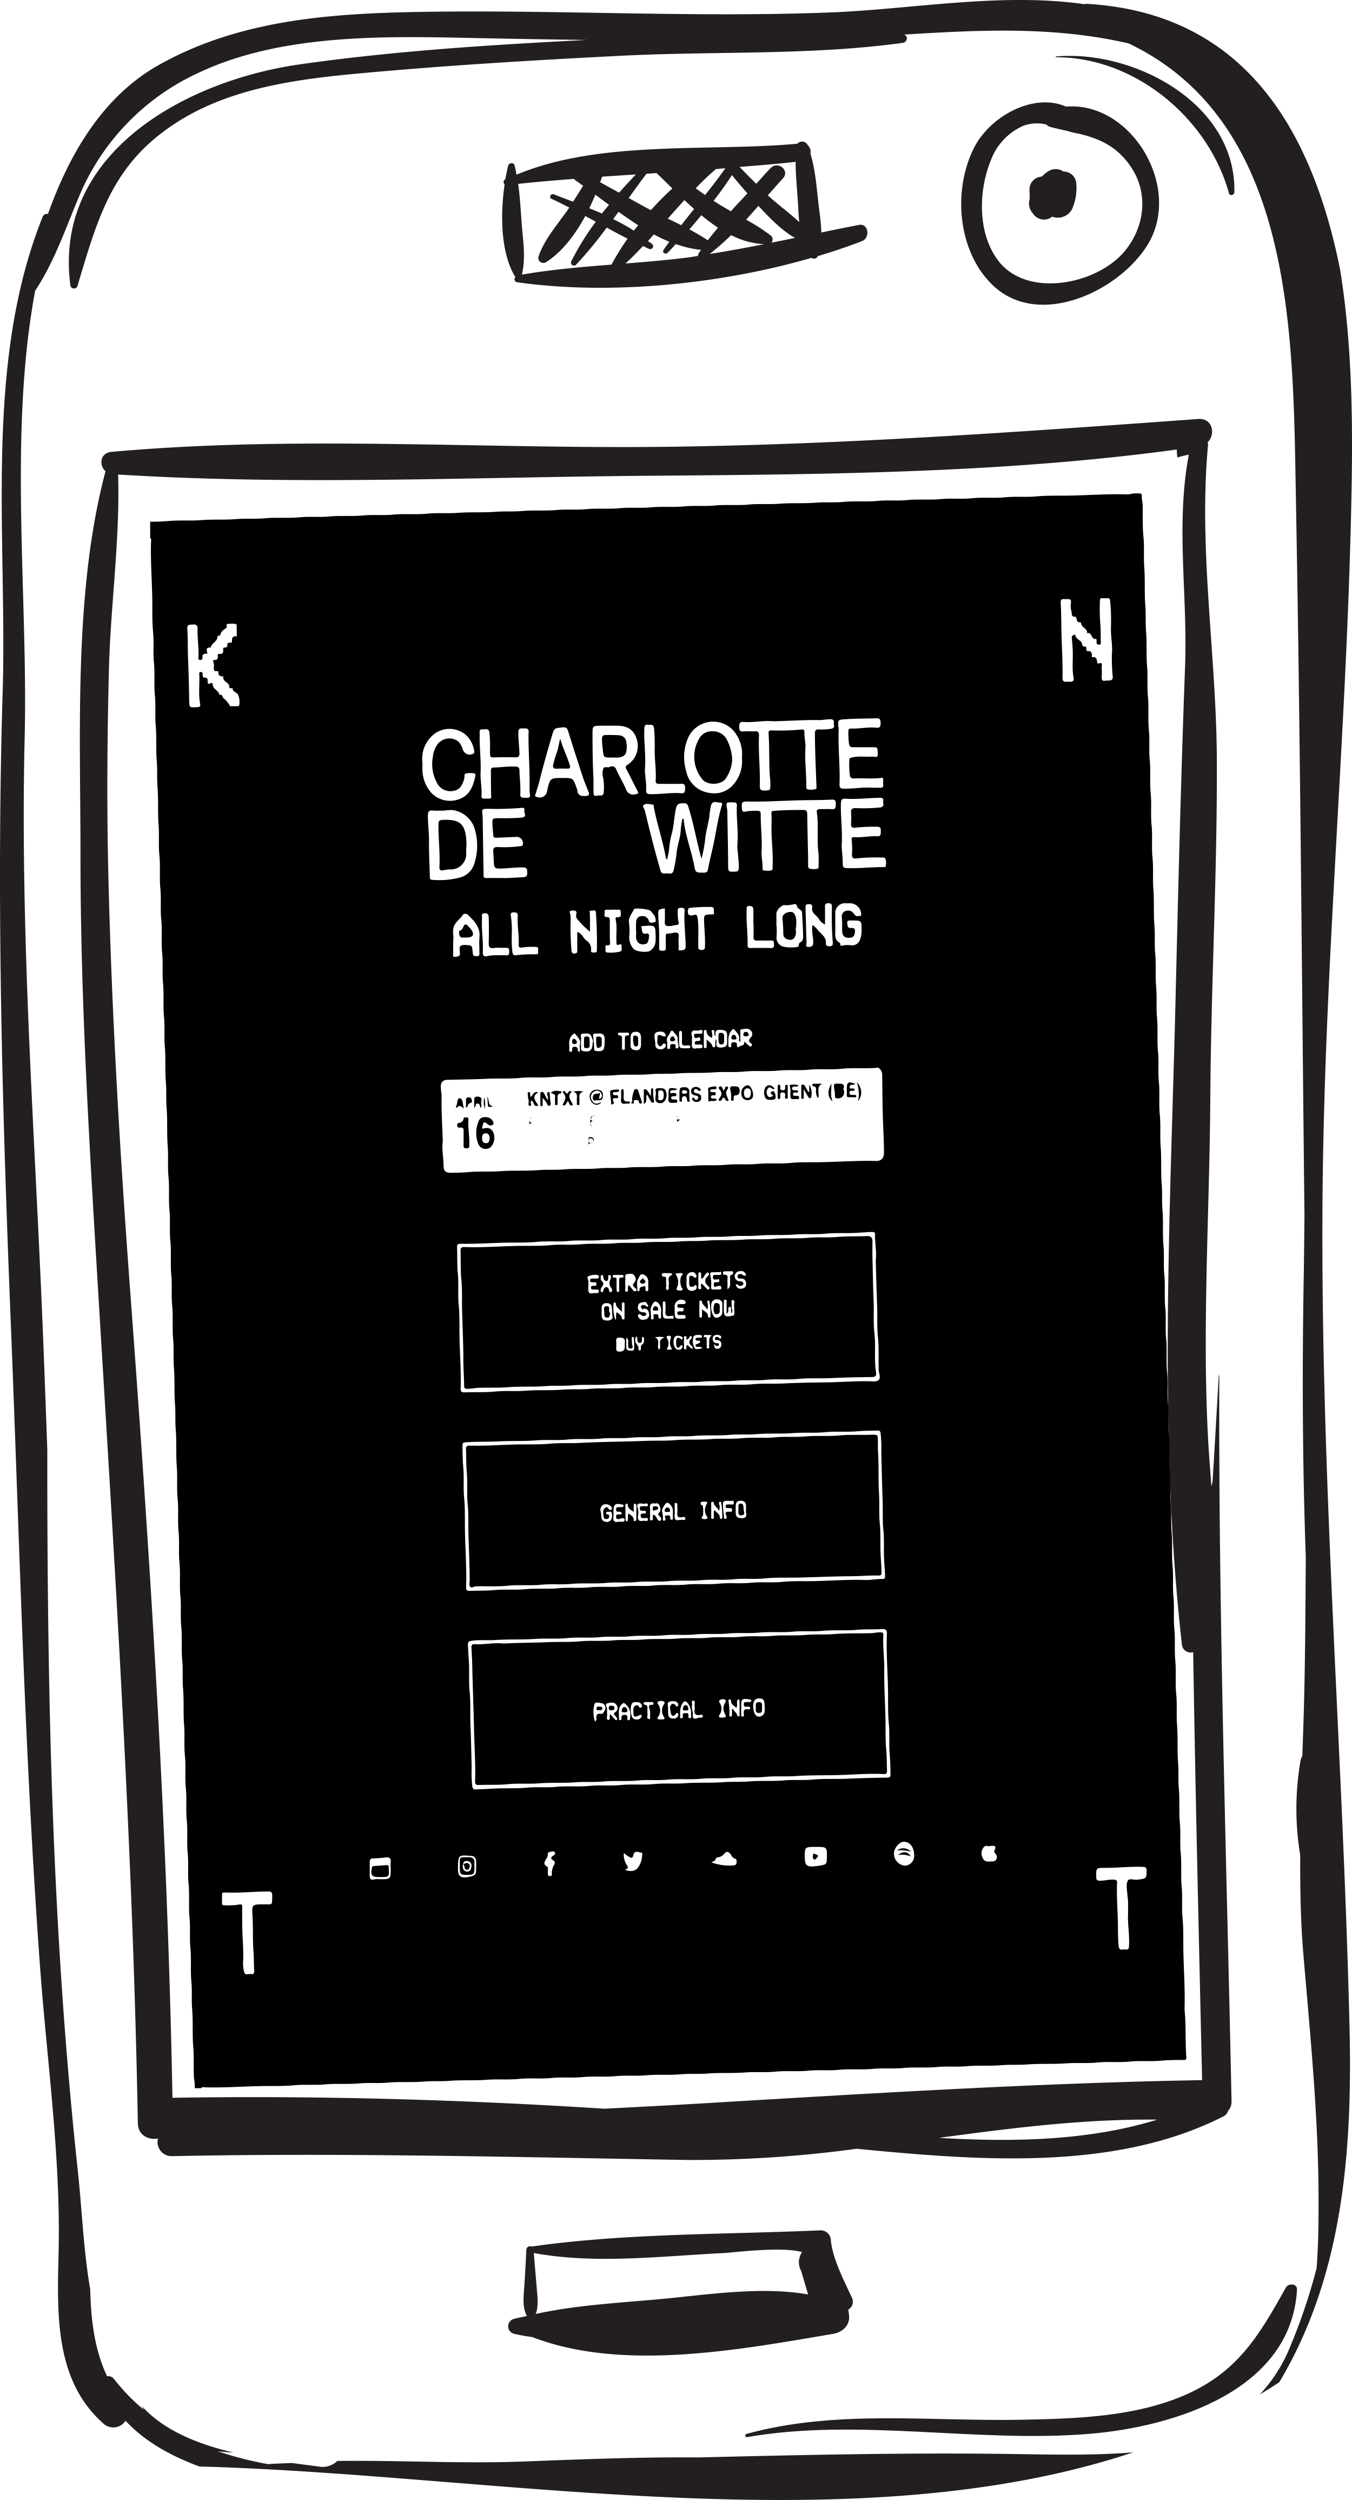 <svg id="Layer_1" data-name="Layer 1" xmlns="http://www.w3.org/2000/svg" viewBox="0 0 303.262 560.67"><defs><style>.cls-1{fill:#231f20;}</style></defs><path class="cls-1" d="M498.963,102.63c-6.3-31.4-21.5-57.666-57.062-59.618-.12-.012-.171.085-.274.1-18.57-2.692-38.735,1.127-56.85,1.838-30.3,1.185-60.551-.586-90.835-.136C273.259,45.124,252.4,46.387,234,56.734c-12.567,7.063-20.022,19.857-24.872,33.419a1.021,1.021,0,0,0-1.171.582c-13.312,33.1-7.929,71.864-8.993,106.758-1.445,47.654-.039,94.939,1.872,142.57,1.913,47.751,3.029,95.621,6.523,143.285,1.548,21.081,4.627,42.487,4.16,63.636-.307,13.779-1.07,29.083,10.244,38.884a3.267,3.267,0,0,0,4.764-.809c4.451,4.782,10.307,7.951,16.6,10.268,65.747,1.747,146.508,17.786,209.438-3.182-8.788.734-17.86.507-26.978.377-23.465-.342-47.033.2-70.55.768-13.113-.109-26.254.42-39.339.916-13.7.517-27.78-.3-41.678-.126a4.653,4.653,0,0,1-4.132,1.253c-1.9-.251-3.961-.513-6.089-.8-1.748.1-3.518.108-5.26.268a76.863,76.863,0,0,1-11.377-2.92c1.121.182,2.339.233,3.54.307-8-1.894-15.656-4.974-20.6-10.494.21.273.33.648.545.91a43.557,43.557,0,0,1-6.7-6.9,1.66,1.66,0,0,0-1.564-.62c-2.852-6.1-3.621-12.71-3.774-19.476-1.513-8.663-1.827-17.734-2.828-27.011-5.806-53.949-6.842-107.334-6.8-161.3-.336-9.226-.667-18.463-1.043-27.677-1.8-44.086-5.1-87.943-4.035-132.092.768-31.923-3.658-67.892,2.351-100.163,4.217-6.345,6.648-13.511,9.607-20.546a52.88,52.88,0,0,1,27.227-28.411c18.048-8.492,40.547-8.156,60.084-7.746q13.421.291,26.846.461c-21.518,1.1-43.236,2.448-64.556,5.5-25.043,3.591-55.172,19.59-51.32,49.487a.826.826,0,0,0,1.628.108c4.707-15.766,7.962-27.649,22.669-36.869,12.708-7.962,28.377-9.642,42.947-10.939,18.89-1.684,37.843-2.812,56.784-3.762,20.795-1.036,42.126-.029,62.753-2.88.978-.136,1.217-1.644.193-1.844,16.96-1.048,33.6-1.907,50.409,1.975,37.351,17.814,36.851,65.843,37.517,101.688,1,53.7,1.32,107.4,1.929,161.106-.056,4.337-.073,8.679-.153,13.016-.376,21.257-.319,42.384.449,63.573-.073,10.211-.108,20.433-.342,30.642-.107,4.691-.272,9.352-.432,14a4.581,4.581,0,0,0-.387.968,63.493,63.493,0,0,0-.091,21.337c-.034,7.382.079,14.775.711,22.236,1.532,18.116,3.352,36.163,3.4,54.359.011,4.786,0,10.336-.433,16.021a129.25,129.25,0,0,1-6.414,18.736,34.453,34.453,0,0,1-6.34,9.6q2.218-1.33,4.388-2.766c14.223-23.818,16.425-51.581,15.748-79.691-1.508-62.474-6.608-124.3-6.043-186.91.454-50.528,5.138-100.623,6.357-151.033C501.791,141.991,502.076,121.741,498.963,102.63Z" transform="translate(-198.369 -42.165)"/><path class="cls-1" d="M471.861,350.927c-.035-.193-.057-.387-.1-.569q-.675,11.969-1.394,23.938a5.666,5.666,0,0,1-.274,1.15c-.273-3.683-.58-7.4-.774-11.161-1.3-25.087.375-50.733.529-75.866.16-25.361,1.589-50.693,1.463-76.049-.114-23.562-4.16-46.965-1.963-70.516.017-.187-.1-.3-.131-.466,1.879-1.771,1.195-5.492-2.06-5.259-39.635,2.868-78.952,5.719-118.729,6.232-41.416.54-83.8-2.6-125.057,1.149-2.588.239-2.833,3.011-1.331,4.326-7.16,26.949-5.612,58.473-5.618,86.087-.01,31.292,1.85,62.606,3.723,93.834,3.818,63.516,7.99,126.907,9.145,190.549.052,2.777,2.391,3.841,4.513,3.465a3.158,3.158,0,0,0,3.137,3.95c38.593-.791,77.084.222,115.677.859a273.159,273.159,0,0,0,37.905-2.515c27.313,2.641,57.876,5.129,82.24-7.245a2.024,2.024,0,0,0,1.065-1.241,3.088,3.088,0,0,0,.785-2.157C473.5,459.1,471.673,405.138,471.861,350.927Zm-62.839,170.69c16.26-2.208,32.52-4.262,48.923-4.085C442.857,522.209,425.863,522.642,409.022,521.617Zm-53.032-7.734c-7.354.439-14.708.82-22.06,1.2-32.248-2.065-64.763-2.977-96.879-2.452-1.115-60.176-4.963-120.095-9.419-180.1-2.323-31.252-4.189-62.481-4.953-93.811-.375-15.436-.266-30.87.121-46.3.364-14.582,2.521-29.271,2.06-43.836,39.2,2.459,79.269.592,118.534.285,39.419-.307,79.76-.546,118.933-5.891a13,13,0,0,0,.137,1.787,24.974,24.974,0,0,1,2.562-.637c-2.983,15.77-.235,31.406-.837,47.443-.934,25-1.538,50.022-2.146,75.029-1.149,47.542-3.927,97.222,1.451,144.511a1.964,1.964,0,0,0,2.515,1.576c.5,31.947,1.27,63.9,2,95.986C430.621,509.331,393.308,511.663,355.99,513.883Z" transform="translate(-198.369 -42.165)"/><path class="cls-1" d="M435.259,54.833a.088.088,0,0,0,.011.176c17.837-.012,34.183,13.83,38.759,30.483.193.728,1.206.438,1.218-.233C475.657,65.311,452.6,53.285,435.259,54.833Z" transform="translate(-198.369 -42.165)"/><path class="cls-1" d="M486.794,555.191c-6.061,10.9-10.921,19.095-22.9,24.222-11.223,4.8-24.342,5.192-36.367,5.425-20.609.409-41.639-2.345-61.747,3.181-.4.114-.272.791.143.718,25.065-4.377,51.6,1.382,76.97-.752,18.826-1.588,45.1-9.687,46.4-32.3C489.384,554.253,487.375,554.156,486.794,555.191Z" transform="translate(-198.369 -42.165)"/><path class="cls-1" d="M391.037,92.607c-2.823.535-5.629,1.115-8.434,1.7-.052-2.1-.387-4.223-.632-6.351-.432-3.763-.706-7.672-1.81-11.32a2.025,2.025,0,0,0-.61-1.9,1.387,1.387,0,0,0-2.322-.336c-19.885,1.826-44.256-.906-62.992,6.938-.136-.689-.261-1.384-.444-2.072-.2-.769-1.3-.6-1.462.1-.222.933-.422,1.929-.6,2.965a.754.754,0,0,0-.171,1.207c-1,6.789-.881,15.093,2.237,20.511.051.086.131.114.2.171-.341.438-.3,1.149.416,1.252,20.329,2.874,45.065.592,65.986-5.481a.933.933,0,0,0,1.405-.369l.006-.018c3.426-1.03,6.768-2.14,9.931-3.375C393.609,95.5,393.2,92.2,391.037,92.607Zm-13.648-4.36c.069,1.235.136,2.482.251,3.716-2.26-2.094-4.855-3.966-7.041-5.992,1.128-1.287,2.254-2.562,3.41-3.826,1.57-1.729-1.1-3.938-2.727-2.338-1.16,1.144-2.175,2.395-3.284,3.574-1.252-1.252-2.51-2.5-3.734-3.779,4.19-.336,8.389-.661,12.567-1.145C376.842,81.725,377.2,85,377.389,88.247Zm-11.372-2.714c-1.212,1.348-2.515,2.623-3.682,4.006-1.332-.735-2.641-1.509-3.9-2.34,1.451-1.844,2.811-3.778,4.126-5.759C363.678,82.828,364.839,84.189,366.017,85.533Zm-7.062-5.447c.705-.052,1.411-.137,2.117-.194-1.44,2.066-2.983,4.046-4.542,6.01-.711-.5-1.406-1.007-2.117-1.5A59.185,59.185,0,0,1,358.955,80.086Zm-4.89,8.941c-.967,1.206-1.946,2.413-2.884,3.643-1-.5-2-.985-3.011-1.475,1.223-1.4,2.47-2.778,3.716-4.154C352.6,87.718,353.325,88.372,354.065,89.027Zm-8.428-8.043q1.707,1.632,3.54,3.444c-1.674,1.543-3.285,3.158-4.809,4.86-.217-.113-.439-.216-.655-.33-1.452-.78-2.879-1.587-4.32-2.385,1.321-1.826,2.618-3.664,4-5.441C344.14,81.087,344.891,81.03,345.637,80.984Zm-4.115,11.691c-.325.409-.672.8-.984,1.217a45.81,45.81,0,0,0-4.622-2.594c.393-.547.8-1.082,1.195-1.629C338.557,90.711,340.025,91.718,341.522,92.675Zm-8.088-10.887c2.522-.178,5.049-.336,7.57-.5-1.28,1.332-2.544,2.7-3.767,4.093-1.418-.786-2.841-1.56-4.258-2.346C333.127,82.624,333.3,82.2,333.434,81.788Zm-1.525,4.045c1.008.752,2.032,1.5,3.062,2.272-.53.648-1.087,1.28-1.605,1.941-.933-.416-1.872-.792-2.818-1.179C331.038,87.866,331.482,86.847,331.909,85.833Zm3.62,15.675c-6.728.529-13.454,1.1-20.114,2.248.006-.017.024-.028.028-.046.894-3.761.241-7.564-.051-11.382-.227-2.989-.375-5.97-.8-8.919,4.178-.461,8.355-.8,12.538-1.126.052.056.04.136.108.182.631.432,1.281.91,1.924,1.366-.746,1.195-1.486,2.389-2.26,3.568-1.462-.557-2.925-1.11-4.33-1.657-.667-.25-1.162.718-.49,1.013,1.349.61,2.664,1.293,3.984,1.97-.035.046-.063.1-.1.142-2.345,3.41-5.355,6.733-6.755,10.666a1.133,1.133,0,0,0,1.638,1.423c3.546-2.225,6.494-6.091,8.805-10.353q1.179.641,2.356,1.287a60.327,60.327,0,0,0-5.508,8.89.674.674,0,0,0,1.115.728,91.7,91.7,0,0,0,6.841-8.3c1.548.854,3.1,1.685,4.673,2.481A58.119,58.119,0,0,0,335.529,101.508Zm19.555-2.527a.907.907,0,0,0-.142.569c-.592.085-1.173.211-1.765.29-4.813.638-9.664,1.036-14.507,1.418,1.384-1.236,2.653-2.579,3.927-3.917.456.205.9.45,1.361.644a.652.652,0,0,0,.706-1.076c-.285-.255-.644-.443-.946-.688.445-.484.877-.985,1.309-1.474,1.145.608,2.3,1.149,3.473,1.633-.433.631-.9,1.229-1.315,1.873-.359.563.517,1.052.934.614.626-.654,1.228-1.315,1.844-1.969a24.789,24.789,0,0,0,5.668,1.315C355.455,98.474,355.256,98.719,355.084,98.981Zm-2.094-5.373c.933-1.035,1.8-2.117,2.7-3.181a42.777,42.777,0,0,0,3.716,2.794c-.74.957-1.554,1.855-2.259,2.84A47.905,47.905,0,0,0,352.99,93.608Zm4.564,5.51a54.726,54.726,0,0,0,4.809-4.223,18.393,18.393,0,0,0,7.376,2.037C365.693,97.729,361.641,98.48,357.554,99.118Zm13.751-4.093a40.841,40.841,0,0,0-5.584-3.591c.94-1.013,1.85-2.06,2.766-3.1,2.351,2.527,5.066,5.412,8.2,7.188-1.758.364-3.523.717-5.282,1.07A1.12,1.12,0,0,0,371.305,95.025Z" transform="translate(-198.369 -42.165)"/><path class="cls-1" d="M437.485,66.073c-7.4-3.215-17.087,2.248-20.621,9.215-4.86,9.578-3.7,23.419,4.3,30.943,10.5,9.875,28.757.946,34.859-9.577C463.449,83.847,452.032,64.906,437.485,66.073Zm13.266,32.293c-6.119,7.565-21.946,10.825-28.463,2.266-4.689-6.17-4.468-15.675-1.655-22.538a13.6,13.6,0,0,1,7.08-7.633A8.735,8.735,0,0,1,433.1,70.1a1.942,1.942,0,0,0,.825.53c1.4.358,2.737.654,4.052.944a16.878,16.878,0,0,0,2.442.581c4.354,1.093,8.179,2.6,11.366,7.063C456.073,85.225,455.236,92.828,450.751,98.366Z" transform="translate(-198.369 -42.165)"/><path class="cls-1" d="M436.909,80.637a3.058,3.058,0,0,0-3.357-.091,5.586,5.586,0,0,0-1.378,1.145c-.148.039-.295.079-.438.119a2.868,2.868,0,0,0-2.448,2.943v.17l.006.006c.006.609.04,1.206.052,1.8a3.354,3.354,0,0,0,.694,3.289,2.942,2.942,0,0,0,4.126.9c.063-.041.137-.114.2-.159a3.622,3.622,0,0,0,4.57-1.9,11.939,11.939,0,0,0,.853-5.526A2.853,2.853,0,0,0,436.909,80.637Z" transform="translate(-198.369 -42.165)"/><path class="cls-1" d="M389.5,557.548c-1.844-3.968-4.474-9.062-4.764-13.062a2.294,2.294,0,0,0-2.4-2.124c-21.3.946-43.687.622-64.768,3.637a.813.813,0,0,0-1.139.724c-.118,2.663-.272,5.327-.438,7.99-.136,2.209-.547,4.837.564,6.853-1.018.25-2.072.41-3.062.7a1.723,1.723,0,0,0,.21,3.3,39.631,39.631,0,0,0,4.053.724c20.3,7.865,46.845,2.776,67.488-.713,2.015-.335,3.768-1.82,3.581-4.057-.047-.49-.126-.922-.177-1.395A2.013,2.013,0,0,0,389.5,557.548Zm-28.651-10.1c1.7-.081,12.914-1.52,17.427-.211a4,4,0,0,0-.2,4.217q.777,2.646,1.554,5.281c-9.687-1.7-20.706-.221-30.2.758-10.091,1.046-20.866,1.417-30.905,3.619.683-1.708.41-3.739.262-5.544-.222-2.709-.467-5.412-.683-8.12C332.029,550.006,346.8,548.123,360.85,547.446Z" transform="translate(-198.369 -42.165)"/><g id="Cmr3u8.tif"><path d="M232.055,162.849v-3.677c1.42,0,2.832-.054,4.252-.173,2.393-.2,4.8.009,7.212-.188,2.627-.214,5.281-.012,7.923-.233,2.09-.174,4.189.016,6.3-.178,2.591-.238,5.211.031,7.822-.222,2.22-.216,4.46.03,6.7-.188,2.488-.242,5.006.03,7.516-.219,2.253-.222,4.527.032,6.8-.191,2.523-.247,5.074.04,7.619-.216,2.286-.23,4.595-.008,6.9-.184,2.832-.216,5.691-.019,8.536-.241,1.955-.152,3.916.007,5.886-.17,2.558-.231,5.144.016,7.72-.228,2.188-.207,4.391.028,6.6-.183,2.522-.241,5.075.019,7.618-.222,2.289-.217,4.6.035,6.906-.189,2.488-.242,5.006.031,7.516-.218,2.253-.224,4.528.032,6.8-.191,2.523-.248,5.075.039,7.619-.216,2.287-.229,4.6,0,6.905-.186,2.73-.217,5.486-.013,8.23-.237,2.056-.168,4.12.025,6.193-.174,2.522-.241,5.074.024,7.617-.223,2.221-.216,4.46.031,6.7-.188,2.488-.243,5.006.028,7.516-.219,2.322-.228,4.664.047,7.008-.192,2.454-.25,4.938.039,7.414-.214,2.287-.234,4.6.027,6.906-.192,2.557-.243,5.146-.137,7.719-.189,4.206-.085,8.411-.4,12.622-.264a1.2,1.2,0,0,0,.506-.024,6.5,6.5,0,0,1,2.314-.175c.3-.027.563.043.512.429a10.6,10.6,0,0,0,.206,1.8c.084,2.471-.074,4.942.18,7.418.234,2.287.009,4.6.184,6.906.217,2.866.013,5.759.241,8.638.152,1.921.007,3.849.168,5.785.218,2.627,0,5.281.233,7.924.19,2.19-.032,4.392.179,6.6.241,2.522-.022,5.075.222,7.618.214,2.221-.028,4.461.188,6.7.24,2.489-.029,5.007.218,7.517.227,2.322-.046,4.665.192,7.009.248,2.454-.037,4.938.214,7.415.231,2.287.006,4.6.186,6.906.213,2.73.012,5.486.237,8.23.17,2.056-.018,4.121.173,6.193.236,2.557-.01,5.144.227,7.72.207,2.257-.033,4.529.188,6.805.24,2.489-.031,5.007.217,7.517.223,2.254-.036,4.528.192,6.8.246,2.455-.035,4.938.213,7.415.236,2.355.007,4.733.188,7.11.214,2.8.019,5.623.24,8.434.152,1.922,0,3.849.169,5.785.227,2.661-.016,5.349.23,8.027.2,2.155-.029,4.324.184,6.5.243,2.489-.03,5.007.219,7.517.223,2.254-.028,4.528.19,6.8.245,2.557-.038,5.143.218,7.721.225,2.254-.035,4.528.192,6.8.245,2.454-.029,4.938.214,7.415.232,2.355,0,4.732.189,7.11.213,2.627.011,5.282.233,7.924.175,2.089-.015,4.189.179,6.295.238,2.591-.032,5.211.222,7.822.215,2.221-.03,4.461.188,6.7.241,2.488-.031,5.006.217,7.516.223,2.254-.03,4.528.193,6.8.247,2.523-.041,5.075.215,7.619.23,2.287.008,4.6.184,6.906.216,2.832.02,5.691.242,8.536.152,1.956-.007,3.917.17,5.887.23,2.558-.016,5.144.228,7.72.207,2.188-.028,4.392.183,6.6.24,2.522-.019,5.075.222,7.618.217,2.289-.036,4.6.189,6.906.242,2.489.137,5.011.187,7.515.086,4.275.4,8.548.264,12.828a2.923,2.923,0,0,0,.008.408c.367,3.5.125,7.033.4,10.542.034.432-.12.6-.574.6-1.759-.008-3.513.012-5.273.168-2.257.2-4.529-.038-6.8.191-2.454.248-4.938-.036-7.415.217-2.286.233-4.6.008-6.905.183-2.866.217-5.759.014-8.638.242-1.921.152-3.849.006-5.784.167-2.627.219-5.281,0-7.924.234-2.19.19-4.392-.031-6.6.179-2.522.241-5.075-.022-7.618.223-2.221.214-4.46-.025-6.7.189-2.557.243-5.143-.039-7.72.218-2.254.224-4.528-.037-6.8.192-2.454.246-4.938-.037-7.414.214-2.287.231-4.6,0-6.906.186-2.763.217-5.554.009-8.332.238-2.022.167-4.052-.015-6.09.172-2.558.235-5.144-.01-7.72.227-2.256.207-4.529-.033-6.805.187-2.488.241-5.006-.031-7.516.218-2.254.222-4.528-.036-6.8.192-2.454.246-4.937-.035-7.414.213-2.355.236-4.732,0-7.11.187-2.8.215-5.622.019-8.433.24-1.922.152-3.849,0-5.785.169-2.66.228-5.348-.015-8.026.231-2.155.2-4.324-.026-6.5.18-2.523.238-5.075-.02-7.618.222-2.29.217-4.6-.036-6.907.189-2.488.243-5.011.14-7.514.188-4.207.081-8.411.4-12.623.272-.242-.008-.557-.143-.718.2h-1.43a13.315,13.315,0,0,0-.195-2.41c-.1-2.334.018-4.667-.163-7.01-.214-2.764-.008-5.554-.237-8.332-.166-2.022.022-4.052-.173-6.09-.241-2.522.025-5.075-.224-7.618-.218-2.22.029-4.459-.187-6.7-.247-2.557.036-5.143-.219-7.72-.224-2.254.036-4.528-.193-6.8-.247-2.454.036-4.937-.213-7.414-.236-2.354.047-4.732-.2-7.109-.249-2.42.041-4.87-.21-7.313-.239-2.319,0-4.663-.19-7.007-.216-2.695,0-5.417-.233-8.127-.176-2.089.017-4.188-.179-6.294-.235-2.523.023-5.075-.223-7.618-.215-2.221.027-4.46-.188-6.7-.245-2.557.038-5.143-.218-7.72-.224-2.254.036-4.528-.192-6.8-.247-2.454.034-4.937-.214-7.414-.235-2.354,0-4.732-.186-7.109-.214-2.8-.019-5.622-.241-8.433-.151-1.922-.012-3.849-.166-5.784-.212-2.662-.015-5.349-.237-8.025-.179-2.158.027-4.325-.178-6.5-.238-2.523.023-5.075-.222-7.617-.214-2.221.025-4.46-.189-6.7-.243-2.557.039-5.142-.218-7.72-.224-2.253.036-4.528-.192-6.8-.245-2.454.032-4.938-.213-7.414-.233-2.355,0-4.732-.188-7.109-.215-2.764-.013-5.555-.238-8.332-.158-1.954-.006-3.916-.169-5.886-.218-2.627,0-5.28-.234-7.923-.19-2.19.032-4.392-.179-6.6-.241-2.522.022-5.075-.223-7.618-.214-2.22.025-4.46-.188-6.7-.244-2.557.039-5.143-.218-7.72-.225-2.254.036-4.528-.192-6.8-.246-2.454.036-4.937-.214-7.414-.232-2.286-.006-4.595-.187-6.9-.218-2.8-.01-5.623-.238-8.434-.161-1.988,0-3.984-.171-5.988-.225-2.592.007-5.212-.23-7.821-.2-2.223.039-4.46-.183-6.7-.247-2.487.03-5.006-.219-7.515-.224-2.254.027-4.528-.191-6.8-.244-2.557-.133-5.147-.186-7.719-.086-4.206-.405-8.41-.272-12.622C232.261,163.325,232.4,163.011,232.055,162.849Zm65.632,135.206c-.26,1.808.172,3.689.177,5.588,0,1.126.453,1.532,1.57,1.543,1.385.013,2.765-.052,4.151-.17,2.292-.2,4.6-.009,6.907-.184,2.866-.216,5.759-.017,8.639-.241,1.922-.15,3.849,0,5.785-.169,2.594-.22,5.213.008,7.823-.23,2.155-.2,4.325.022,6.5-.18,2.591-.24,5.212.028,7.823-.224,2.221-.214,4.461.03,6.7-.187,2.489-.241,5.007.023,7.517-.217,2.323-.223,4.666.034,7.009-.194,2.456-.239,4.939.03,7.416-.214,2.287-.226,4.605-.122,6.9-.169,4.037-.081,8.071-.372,12.112-.273,1.35.033,1.927-.563,1.931-1.935,0-1.931-.086-3.858-.171-5.788-.172-3.865-.172-7.736-.231-11.6a1.691,1.691,0,0,0-.579-1.354c-.144-.124-.184-.271-.463-.242-2.63.27-5.271-.046-7.917.236-2.484.264-5.006-.028-7.516.221-2.254.223-4.528-.029-6.8.193-2.523.245-5.075-.042-7.62.214-2.287.231-4.6,0-6.906.186-2.729.219-5.486.017-8.23.238-1.989.16-3.986,0-5.99.171-2.661.224-5.349-.013-8.026.232-2.155.2-4.325-.023-6.5.183-2.523.24-5.075-.021-7.618.223-2.289.219-4.6-.043-6.907.191-2.454.249-4.938.068-7.414.19-3.009.149-6.031.156-9.047.246a1.347,1.347,0,0,0-1.468,1.334,16.044,16.044,0,0,0,.184,2.113C297.343,291.177,297.575,294.566,297.687,298.055Zm98.361,69.982a29.756,29.756,0,0,0-.159-4.455c-.077-.515-.258-.612-.7-.595-1.485.058-2.967.035-4.458.166-2.458.216-4.938-.03-7.414.216-2.287.228-4.6.009-6.905.188-2.73.212-5.486.007-8.229.234-2.056.17-4.121-.009-6.193.173-2.592.228-5.212,0-7.821.229-2.223.2-4.461-.034-6.7.184-2.489.242-5.007-.028-7.516.219-2.254.223-4.528-.034-6.8.194-2.454.245-4.937-.032-7.413.214-2.355.234-4.732,0-7.109.189-2.661.214-5.348.079-8.025.216-2.6.135-5.217.036-7.823.222-.539.038-.691.194-.682.715.03,1.657.041,3.308.187,4.965.2,2.257-.031,4.528.19,6.8.242,2.487.141,5.009.186,7.512.074,4.172.405,8.341.254,12.516-.022.624.172.83.8.809,1.86-.064,3.717-.012,5.581-.186,2.289-.215,4.6.035,6.906-.193,2.454-.242,4.938.028,7.415-.215,2.287-.224,4.6.031,6.906-.2,2.489-.244,5.006.042,7.517-.212,2.32-.234,4.665.044,7.008-.2,2.386-.247,4.8.039,7.211-.206s4.869.045,7.313-.2c2.387-.243,4.8.038,7.212-.207,2.353-.239,4.733.04,7.109-.2,2.353-.242,4.739-.115,7.107-.171,3.865-.091,7.731-.379,11.6-.256,1.262.04,2.488-.279,3.74-.218.486.023.552-.246.546-.638-.015-1.012-.1-2.017-.175-3.025-.179-2.429.047-4.869-.2-7.312-.237-2.319-.081-4.666-.174-7C396.2,374.888,396.15,371.46,396.048,368.037Zm-91.891,70.789a25.053,25.053,0,0,0,.168,4.047c.117.485.265.614.706.6,1.248-.047,2.494-.08,3.744-.164,2.6-.175,5.213.011,7.823-.227,2.155-.2,4.324.025,6.5-.181,2.523-.238,5.075.019,7.618-.222,2.29-.217,4.6.036,6.907-.189,2.489-.242,5.007.029,7.517-.218,2.254-.222,4.528-.015,6.8-.182,2.9-.213,5.827-.016,8.74-.243,1.888-.147,3.781-.009,5.683-.166,2.628-.218,5.281,0,7.924-.235,2.123-.186,4.257.024,6.4-.18,2.557-.245,5.143-.081,7.721-.193,2.976-.129,5.962-.2,8.945-.243.67-.009.781-.269.767-.846-.036-1.487-.059-2.968-.188-4.455-.194-2.223.028-4.459-.188-6.7-.246-2.556-.134-5.145-.186-7.717-.085-4.206-.418-8.409-.254-12.619.03-.784-.293-1.016-1.025-.975-1.891.108-3.781,0-5.683.166-2.558.229-5.144-.016-7.719.228-2.188.206-4.392-.025-6.6.182-2.59.242-5.211-.029-7.821.222-2.221.214-4.46-.026-6.7.19-2.489.239-5.006-.029-7.516.217-2.322.228-4.664-.045-7.008.191-2.454.246-4.937-.033-7.414.214-2.287.228-4.6-.037-6.9.2-2.421.244-4.869-.039-7.313.209-2.387.242-4.8.02-7.211.186-2.969.2-5.963.04-8.943.247-1.753.122-3.512-.087-5.276.169-.754.11-.871.336-.843.98.047,1.078.1,2.152.183,3.229.186,2.4-.047,4.8.2,7.211.243,2.352.088,4.734.175,7.106C304.01,432.043,304.115,435.436,304.157,438.826Zm90.65-114.062c.242-1.864-.215-3.777-.158-5.707.016-.54-.245-.611-.683-.6-1.012.024-2.019.1-3.028.175-2.465.172-4.939-.038-7.416.209-2.287.228-4.6,0-6.9.187-2.7.215-5.418.006-8.128.233-2.09.175-4.189-.012-6.295.177-2.558.229-5.144-.01-7.72.226-2.257.207-4.529-.034-6.805.186-2.489.241-5.006-.03-7.516.22-2.253.224-4.528-.036-6.8.191-2.454.246-4.937-.028-7.414.216-2.355.232-4.732-.037-7.11.2-2.454.239-4.941.111-7.413.184-3.252.1-6.506.292-9.761.249-.662-.009-.807.226-.776.825.1,1.925-.024,3.849.174,5.784.245,2.386-.033,4.8.207,7.209.243,2.455.117,4.941.176,7.411.089,3.729.37,7.457.254,11.19-.022.73.213.933.92.9,2.266-.1,4.533.049,6.806-.184,2.32-.238,4.665,0,7.008-.19,2.7-.217,5.419-.008,8.129-.235,2.022-.169,4.053.016,6.092-.174,2.591-.242,5.211.028,7.822-.224,2.222-.214,4.461.027,6.7-.188,2.489-.24,5.007.028,7.517-.218,2.322-.228,4.665.044,7.009-.191,2.454-.246,4.939.03,7.415-.215,2.288-.227,4.6-.064,6.906-.176,3.179-.154,6.371-.21,9.557-.243,3.6-.038,7.186-.373,10.785-.225a1.644,1.644,0,0,0,.306-.006c.652-.1,1.1-.306,1.03-1.142-.04-.51-.23-.977-.242-1.488-.061-2.438.088-4.873-.164-7.316-.24-2.319-.087-4.667-.175-7C394.984,331.62,394.891,328.227,394.807,324.764Zm-39.093-90.031c-1.089-3.784-1.692-7.639-2.868-11.364-.208-.658-.275-1.111-1.124-1.065-.814.045-1.439-.008-1.7,1.079-.437,1.856-.464,3.768-.932,5.614a17.959,17.959,0,0,0-.629,3.573,15.762,15.762,0,0,1-.485,2.381c-.159-.2-.226-.251-.235-.307-.649-3.817-1.945-7.48-2.672-11.277-.061-.316.027-.772-.446-.8-.633-.037-1.381-.286-1.873.13-.407.343.217.839.266,1.293a1.744,1.744,0,0,0,.054.2c1.062,4.416,2.17,8.82,3.445,13.18.152.519.379.746.916.695a4.82,4.82,0,0,1,1.019,0c.622.074.893-.181,1.043-.79a34.6,34.6,0,0,0,.669-4.083c.21-1.7.861-3.321.912-5.062a18.063,18.063,0,0,1,.37-2.344l.268-.011c.3,3.569,1.671,6.881,2.333,10.366.335,1.767.4,1.729,2.2,1.73.579,0,.828-.151.934-.746.305-1.718.752-3.411,1.124-5.115.642-2.947,1.029-5.95,1.873-8.855.1-.34.466-1.014-.3-.988-.663.023-1.587-.579-1.988.538a13.534,13.534,0,0,0-.4,2.575c-.285,1.837-.853,3.616-.985,5.494A30.2,30.2,0,0,1,355.714,234.733Zm92.052-45.783c.218-1.816-.254-3.9-.208-6.007a45.146,45.146,0,0,0-.177-6c-.054-.485-.188-.662-.663-.625a10.784,10.784,0,0,1-1.123.006c-.33-.009-.5.108-.5.467a43.784,43.784,0,0,0,.058,5c.183,1.5.053,2.978.143,4.462.02.324-.079.5-.452.494-.347-.007-.482-.144-.5-.482-.012-.294.036-.863-.183-.82-1.113.218-.8-1.67-1.96-1.259.152-1.018-1-1.19-1.249-1.934-.09-.268-.1-.584-.455-.552-.5.044-.5-.316-.606-.625-.073-.217-.2-.61-.267-.6-1.1.115-.766-.8-.954-1.31a4.071,4.071,0,0,1-.076-1.82c.1-.969-.527-.83-1.091-.808s-1.271-.261-1.211.811c.114,2.028.121,4.065.158,6.092.066,3.561.314,7.12.251,10.683-.012.7.182,1.021.908.93a2.992,2.992,0,0,1,.714,0c.691.08.974-.268.857-.895-.4-2.126-.086-4.269-.2-6.4-.044-.841-.12-1.682-.2-2.521-.058-.577.369-.636.749-.761.092.876.9,1.126,1.359,1.671.289.347.065,1.1.93,1.037.251-.018.2.3.222.49s-.018.513.223.5c.894-.049,1.089.423,1,1.181-.008.069.115.224.157.217.968-.165.968.531,1.055,1.161.019.14.128.291.267.242,1.122-.392.709.491.742.925a15.663,15.663,0,0,1,.006,1.938c-.027.612.034,1.17.832.99.641-.144,1.793.275,1.628-1.018A44.335,44.335,0,0,1,447.766,188.95Zm-76.341,38.828c0-1.053.052-2.11-.022-3.158-.036-.508.146-.556.545-.594,2.2-.205,4.4-.205,6.608-.214.667,0,.873.216.881.879.039,3.19.127,6.379.192,9.569.012.544-.007,1.088.006,1.633.009.392-.107.932.335,1.073a3.53,3.53,0,0,0,1.814,0c.178-.04.194-.259.194-.432a26.2,26.2,0,0,0-.037-3.16c-.379-3,.088-6.038-.356-9.037-.077-.524.2-.729.714-.718.884.018,1.773-.051,2.653.016.9.068.871-.452.881-1.08.01-.653-.021-1.108-.9-1.062-2.367.125-4.743.1-7.112.152-3.831.089-7.662.353-11.5.278-1.592-.032-1.651.079-1.525,1.647.044.551.28.756.776.6a12.134,12.134,0,0,1,2.635-.154c.645-.056.811.236.8.834-.036,2.749.36,5.49.186,8.242-.08,1.266.281,2.5.221,3.756-.009.2,0,.5.211.525a5.3,5.3,0,0,0,1.718.014c.493-.116.3-.685.317-1.065C371.834,233.472,371.367,230.632,371.425,227.778Zm-126.5-39.027c-.717-.031-1.257.084-1.141.967.04.306-.2.467-.537.451-.42-.02-.389-.321-.372-.58.137-2.106-.261-4.2-.19-6.3.03-.857-.222-1.132-1.07-1.059-.69.059-1.328-.105-1.238,1.008.171,2.092.08,4.2.165,6.3.129,3.183.206,6.374.262,9.563.031,1.785,0,1.785,1.793,1.652a.7.7,0,0,1,.1,0c.533.031.643-.284.562-.718-.412-2.189-.084-4.4-.182-6.595-.011-.249-.081-.582.361-.569.408.012.371.315.385.582.017.308,0,.691.424.677.633-.022.728.311.7.824-.021.312.027.734.469.521.853-.41.591.222.76.63.3.728,1.249,1.017,1.422,1.883a.208.208,0,0,0,.1.006c.612-.092.526.468.762.717a5.3,5.3,0,0,1,1.5,1.816c0,.015.064.016.1.016.511,0,1.021.008,1.532,0a.419.419,0,0,0,.473-.41,4.18,4.18,0,0,0-.3-2.172c-.231-.52-1.289-.6-1.236-1.527a2.379,2.379,0,0,1-.291.09c-.307.055-.452-.1-.448-.39.013-1.006-1.577-1.06-1.31-2.215,0-.009-.056-.044-.086-.045-.635-.035-1.117-.2-1.025-1,.022-.194-.241-.214-.4-.193-.6.077-.652-.269-.644-.738a3.143,3.143,0,0,0-.085-1.312c-.093-.222-.086-.466.18-.45.732.044.853-.355.8-.947-.021-.216.048-.462.306-.425.864.125.944-.376.895-1.029-.017-.222.07-.411.344-.392.443.031.622-.189.6-.607-.017-.347.145-.488.488-.479.227,0,.553.048.548-.291-.011-.718.1-1.258,1.02-1.142.159.02.066-.2.063-.322-.014-.646-.016-1.293-.03-1.939,0-.2.041-.488-.206-.508a7.123,7.123,0,0,0-1.828,0c-.418.077-.055.721-.256.863-.644.454-1.308.844-1.395,1.732-.8-.13-.553.53-.783.894-.393.624-1.179.986-1.362,1.806C244.422,187.29,244.715,188.036,244.924,188.751Zm126.96,15.173c-2.209-.234-4.466.331-6.736.154-.9-.069-.955.364-.971,1.075-.018.762.143,1.124,1,1.043.81-.077,1.636.031,2.448-.03.77-.058,1.024.224.989.982-.171,3.739.3,7.47.181,11.208-.025.83.2,1.147,1.076,1.105,1.288-.062,1.291-.008,1.29-1.351,0-.272.016-.546-.012-.816-.364-3.54-.131-7.1-.39-10.645-.027-.357.027-.67.527-.676a54.866,54.866,0,0,0,6.9-.2c.426-.058.645.142.621.578-.066,1.191.3,2.349.222,3.548-.177,2.854.219,5.7.2,8.554,0,.323-.077.761.434.762a3.449,3.449,0,0,0,1.794-.139c.067-.037.054-.249.05-.379-.131-4-.337-8-.348-12,0-.691.18-.968.916-.946a12.749,12.749,0,0,0,2.723-.146c1.015-.187.517-.861.6-1.33.1-.534-.172-.8-.754-.808-.85-.012-1.689.2-2.517.186C378.73,203.6,375.343,203.851,371.884,203.924Zm-74.751,20.039a14.424,14.424,0,0,1-1.654-.011c-.923-.12-1.133.27-1.135,1.148,0,1.969.28,3.919.255,5.892-.032,2.574.113,5.15.178,7.726.009.389,0,.758.553.767a18.36,18.36,0,0,0,6.327-.553,4.565,4.565,0,0,0,3.078-3,13.044,13.044,0,0,0,.214-7.489,6.054,6.054,0,0,0-4.932-4.591C299,223.747,297.95,224.034,297.133,223.963Zm67.65-11.832a8.068,8.068,0,0,0-2.043-6.267,6.16,6.16,0,0,0-9.984,1.682,10.774,10.774,0,0,0-.5,7.435A6.141,6.141,0,0,0,357.6,220a5.586,5.586,0,0,0,4.88-1.471A7.914,7.914,0,0,0,364.783,212.131Zm-33.291,4.746c0,.987,0,1.974,0,2.961,0,.5.13,1,.715.79.544-.195,1.545.291,1.577-.763a12.322,12.322,0,0,0-.121-3.245,3.425,3.425,0,0,1,.045-2.109c.251-.57,1.028-.067,1.492-.381a.455.455,0,0,1,.193-.06.947.947,0,0,1,1.18.63c.651,1.488,1.516,2.882,2.175,4.367a1.714,1.714,0,0,0,2.186,1.222c.643-.132.731-.2.422-.777-.846-1.582-1.613-3.207-2.462-4.788-.286-.533-.26-.75.309-1.086a5.057,5.057,0,0,0,2.013-5.619c-.623-2.125-1.979-3.079-4.429-3.1-1.225-.01-2.451-.015-3.676,0-1.847.027-1.839.1-1.836,1.871C331.279,210.156,331.306,213.518,331.492,216.877Zm-14.559-7.535c0-.987-.042-1.976.012-2.96.054-1.006-.612-.838-1.216-.858-.623-.021-1.076-.03-1.09.866-.024,1.569.2,3.116.242,4.676.02.7-.219.967-.936.947-1.462-.04-2.927-.043-4.389,0-1.278.038-1.249.074-1.286-1.242a34.6,34.6,0,0,0-.107-4.269c-.175-1.161-1.007-.713-1.618-.754-.8-.054-.568.6-.58,1.021-.083,2.886.332,5.762.2,8.652-.079,1.73.342,3.446.2,5.181-.038.468.163.7.65.673.373-.019.748-.009,1.122-.005.407,0,.422-.143.407-.554-.071-1.9-.044-3.808-.066-5.712,0-.445.115-.695.623-.707,1.623-.038,3.234-.288,4.867-.218.635.028.9.188.915.871.031,1.761.3,3.516.187,5.282-.036.586.137.846.791.853,1.506.015,1.506.05,1.293-1.461a1.835,1.835,0,0,1-.012-.306C317.23,215.99,317.03,212.667,316.933,209.342Zm-6.084,29.735c1.36.059,3.079-.1,4.8-.171.868-.034,1-.345.979-1.083-.018-.68-.018-1.1-.943-1.121-1.768-.039-3.511.245-5.272.252-.79,0-1.186-.078-1.258-1.055-.068-.91-.067-1.824-.15-2.731-.075-.813.23-1.066,1.033-1.039a26.966,26.966,0,0,0,4.967-.193c.221-.033.488.055.6-.255a1.41,1.41,0,0,0-1.246-1.829c-1.521.045-3.04.131-4.56.192-.386.016-.753.013-.782-.544-.043-.81-.175-1.616-.195-2.426-.033-1.416-.008-1.388,1.4-1.428a48.812,48.812,0,0,0,5.186-.118c1.323-.179.428-1.065.572-1.589.194-.7-.458-.622-.863-.577a65.689,65.689,0,0,1-7.112.192c-1.584,0-1.581,0-1.389,1.6a7.077,7.077,0,0,1,.022.714q.1,6.212.2,12.423a.7.7,0,0,1,0,.1c-.07.526.143.714.684.693C308.507,239.049,309.494,239.077,310.849,239.077Zm81.977-22.343c-1.059,0-1.98-.036-2.9.013-.6.032-.838-.214-.946-.771a20.063,20.063,0,0,1-.094-3.456c-.008-.347.247-.4.54-.468,1.544-.38,3.111-.091,4.66-.214.435-.035,1.241.474,1.178-.667-.077-1.422-.02-1.426-1.268-1.426-1.429,0-2.858-.007-4.286,0-.49,0-.757-.074-.891-.677a16.881,16.881,0,0,1-.149-2.939c-.022-.459.243-.579.645-.567,1.864.058,3.713-.384,5.577-.194.857.088,1.013-.277,1-1.037-.016-.71-.069-1.114-.97-1.08-2.2.082-4.4.053-6.6.194-2.075.133-2.08.028-1.849,2.123a3.473,3.473,0,0,1,.014.51c-.148,4.007.34,8,.192,12.01-.029.81.305.948,1.019.958,2.07.029,4.121-.363,6.194-.227.643.042,1.293-.013,1.938.011.476.017.689-.156.654-.648-.029-.406-.006-.816-.019-1.224-.008-.265-.058-.416-.425-.337A21.2,21.2,0,0,1,392.826,216.734Zm-5.626,14.4c-.151,1.286.226,3.038.2,4.8-.009.724.235.9.934.921,2.717.094,5.419-.238,8.132-.228.2,0,.486.058.546-.158a3.067,3.067,0,0,0,.01-1.6c-.125-.465-.579-.386-.948-.386a41.453,41.453,0,0,0-5.681.2c-.721.1-.948-.225-.923-.926a19.105,19.105,0,0,0-.058-3.157c-.085-.647.151-.723.622-.688,1.7.127,3.378-.3,5.071-.2.949.054.8-.553.828-1.128.026-.617-.038-1.036-.849-1.01a40.377,40.377,0,0,0-4.867.216c-.688.106-1-.162-.95-.9a18.031,18.031,0,0,0,0-2.449c-.058-.794.209-1.04,1.023-1.048a37.6,37.6,0,0,0,5.49-.142c1.15-.179.584-.93.689-1.448.148-.732-.382-.713-.885-.708-2.509.024-5.011.368-7.521.2-.887-.061-1.046.3-1.074,1.11C386.9,225.157,387.305,227.9,387.2,231.135ZM293.122,213.2c0,.477-.022.954,0,1.429a7.965,7.965,0,0,0,1.983,5.324,5.775,5.775,0,0,0,6.422,1.37c2.2-.827,3-2.88,3.437-5.044.052-.257.134-.632-.232-.672a5.994,5.994,0,0,0-1.824.009c-.5.1-.3.69-.386,1.058-.446,1.83-1.2,2.7-2.551,2.883a3.37,3.37,0,0,1-3.7-2.06,8.613,8.613,0,0,1-.8-5.608,5.742,5.742,0,0,1,1.095-2.89,3.378,3.378,0,0,1,3.484-1.1c1.384.344,1.819,1.42,2.207,2.543a1.614,1.614,0,0,0,2.276.753.5.5,0,0,0,.214-.527,6.059,6.059,0,0,0-2-3.788,5.682,5.682,0,0,0-7.479.324A7.06,7.06,0,0,0,293.122,213.2Zm31.491,3.442c2.307,0,2.307,0,3.073,2.207a2.07,2.07,0,0,1,.167.479c.093,1.211.824,1.42,1.887,1.36.758-.042.886-.3.64-.93-.44-1.129-.925-2.244-1.3-3.393q-1.668-5.073-3.256-10.172c-.205-.656-.383-.99-1.243-.9-1.92.2-1.891.124-2.446,2.007-1.011,3.43-1.986,6.868-2.851,10.338-.221.887-.544,1.748-.8,2.627-.065.226-.247.494.223.609a1.691,1.691,0,0,0,2.4-1.451C321.759,216.643,321.759,216.643,324.613,216.639Zm-71.92,256.372c-.037,3.019.349,6.028.211,9.05a8.214,8.214,0,0,0,.183,2.211c.251,1.11,1.081.464,1.639.6s.671-.255.651-.734c-.061-1.487-.053-2.971-.163-4.462-.194-2.634-.038-5.285-.214-7.933-.167-2.494-.038-2.493,2.516-2.5,2.078-.009,1.86.317,1.916-1.905.019-.745-.16-.981-.946-.978-3.222.013-6.435.376-9.659.228-.068,0-.136.005-.2,0-.288-.015-.447.109-.449.408q0,1.022-.01,2.042c0,.305.165.424.448.406a14.962,14.962,0,0,0,3.337-.145c.506-.149.764-.03.751.556C252.676,470.9,252.693,471.957,252.693,473.011Zm198.713-1.734c0-.94-.008-1.62,0-2.3s-.116-1.343-.167-2.01c-.08-1.037-.353-2.21.137-3.09.271-.487,1.4-.072,2.131-.163,2.075-.257,2.033-.265,2.046-2.057,0-.731-.3-.79-.9-.813-2.784-.11-5.554.228-8.334.22-2.123-.007-2.1,0-2.056,2.111.013.563.159.751.746.77,1.089.035,2.136-.317,3.229-.241.522.037.722.17.7.708-.157,3.43.2,6.851.2,10.279,0,1.283.024,2.561.148,3.85.126,1.308.97.71,1.542.821.746.145.764-.346.794-.923C451.752,475.957,451.263,473.5,451.406,471.277ZM343.061,214.3c-.164,1.2.336,3.114.241,5.049-.036.729.245.911.942.924,2.309.045,4.6-.4,6.909-.209.9.073.863-.452.882-1.073.022-.677-.065-1.081-.916-1.048-1.6.062-3.2.006-4.8.023-.556.006-.927-.094-.881-.775.157-2.344-.255-4.67-.218-7.015a43.011,43.011,0,0,0-.13-4.564c-.106-1.165-.746-.838-1.361-.908-.831-.094-.808.417-.837,1.011C342.765,208.336,343.233,210.937,343.061,214.3Zm37.564,35.308a5.71,5.71,0,0,1,1.016.919c.683,1.012,2.049,1.6,1.979,3.081-.026.561.142.767.737.774.62.006.86-.169.813-.8-.1-1.281-.172-2.564-.2-3.847q-.051-2.088,0-4.178c.015-.607-.154-.818-.8-.827-.7-.009-.765.311-.755.865.025,1.321.008,2.643.008,3.915a3.115,3.115,0,0,1-1.414-1.317c-.48-.809-1.67-1.208-1.46-2.424.1-.59-.106-.827-.764-.835-.721-.009-.746.349-.73.88.078,2.607.13,5.215.221,7.821.011.331-.275.937.423.91.55-.02,1.076-.1,1.083-.95C380.8,252.27,380.339,250.976,380.625,249.608Zm-39.586,1.425c0-.737-.025-1.316,0-1.892.062-1.2.609-1.647,1.784-1.5a1.4,1.4,0,0,1,1.062.985c.3.789.875.4,1.271.361.463-.04.263-.557.227-.847-.085-.7-.644-1.138-1.041-1.661-.315-.416-3.41-.756-3.778-.423-.022.02-.026.061-.04.092-.438,1.017-1.315,1.834-1.05,3.153a12.638,12.638,0,0,1,.028,2.95,4.136,4.136,0,0,0,.891,2.625c.521.725,3.117,1.014,3.873.472.076-.055.121-.153.2-.211.965-.734.99-1.754.969-2.85-.049-2.634-.016-2.634-2.617-2.454-.1.007-.2,0-.305.017-.183.022-.359.1-.273.314.23.585-.095,1.659,1.172,1.365a.429.429,0,0,1,.454.163c.245.333-.1,2.043-.514,2.129-.57.116-1.18.326-1.772-.22C340.7,252.788,341.2,251.783,341.039,251.033Zm50.586-.2c0-2.238,0-2.238-2.107-2.23-.1,0-.2,0-.306,0-.413,0-.877-.059-.794.585.066.519.007,1.176.835,1.1.633-.054.959.115.889.832-.066.674-.236,1.26-1,1.347-1.321.152-1.875-.383-1.883-1.723-.006-.918.044-1.843-.048-2.753a1.292,1.292,0,0,1,1.243-1.6c.852-.109,1.261.422,1.65.949.364.492.8.193,1.194.249.2.028.234-.124.238-.332a2.525,2.525,0,0,0-2.5-2.517h-.919a2.179,2.179,0,0,0-2.389,2.424c0,1.395.022,2.791-.009,4.186-.02.911.045,1.774.97,2.227.322.157-.071.887.612.661a5.2,5.2,0,0,1,1.918-.076,1.849,1.849,0,0,0,1.966-1.054A5.3,5.3,0,0,0,391.625,250.836Zm-60.927.272a19.885,19.885,0,0,1-2.391-2.285c-.31-.4-.906-.846-.677-1.616.233-.786-.312-.862-.937-.827-.837.048-.451.527-.385.931a7.576,7.576,0,0,1,.063,1.012,61.107,61.107,0,0,0,.19,7.017c.064.443.117.659.63.67.572.011.679-.231.67-.73-.023-1.358-.008-2.717-.008-4.107,1.028.31,1.306,1.311,1.988,1.889a2.27,2.27,0,0,1,1.108,2.234c-.08.422.213.516.567.492.318-.022.718.109.732-.439.069-2.854-.012-5.7-.22-8.551-.052-.724-.682-.352-1.053-.393-.516-.058-.307.27-.3.583C330.723,248.378,330.7,249.77,330.7,251.108Zm-30.676,2.008c0,1.075-.029,1.925.014,2.772.017.33-.258.975.438.874.461-.067,1.235-.058,1.037-.959-.028-.13.016-.274-.007-.406-.171-1,.172-1.369,1.242-1.3,1.5.1,1.51.025,1.642,1.6.011.134.036.267.054.4.079.591.524.484.924.508.494.029.545-.258.542-.639-.007-1.222-.087-2.452.016-3.665.193-2.267-1.245-3.631-2.646-5.015-.236-.233-.89-.243-1.047.006-.547.869-1.448,1.43-1.921,2.349C299.693,250.844,300.223,252.119,300.022,253.116Zm72.5-3.279h.044a23.041,23.041,0,0,1-.018,2.549,2.039,2.039,0,0,0,1.473,2.072,8.275,8.275,0,0,0,3.128.09c.585-.022.231-.782.713-1.037a1.116,1.116,0,0,0,.646-1.006c.014-1.9-.147-3.792-.234-5.687a.654.654,0,0,0-.339-.561c-.307-.216-.717-.5-.778-.807-.112-.567-.473-.588-.8-.471a7.5,7.5,0,0,1-2.208.182,2.72,2.72,0,0,0-1.627,1.722Q372.525,248.361,372.523,249.837Zm-8.744-18.389c.219-3.556-.288-6.05-.119-8.559.046-.676-.3-.77-.861-.777-1.607-.02-1.6-.039-1.326,1.561a4.516,4.516,0,0,1,.041.709c.07,4.1.167,8.206.183,12.308,0,.881.361,1.013,1.086.972.669-.038,1.313.158,1.312-.964C364.093,234.594,363.658,232.509,363.779,231.448ZM347.5,245.883c-1.486.226-1.531.228-1.475,1.665.066,1.724.268,3.443.2,5.174-.028.679.028,1.362-.013,2.04-.038.619.318.617.767.629.487.013.764-.08.737-.659-.038-.849-.011-1.7-.006-2.551,0-.309-.013-.681.438-.637a7.586,7.586,0,0,0,1.492-.228c.653-.06,1.035.082.974.863a14.356,14.356,0,0,0,.008,2.243c.025.318-.314,1.006.388.884.43-.074,1.18.1,1.161-.966-.047-2.645-.41-5.281-.244-7.929.038-.6-.279-.656-.75-.646-.438.01-.818-.011-.784.614a12.5,12.5,0,0,0,.142,2.435c.081.32.2.754-.316.789-.606.041-1.172.262-1.8.256-.694-.006-.974-.185-.934-.918C347.546,247.929,347.5,246.911,347.5,245.883ZM310.065,256.4c.68,0,1.26-.039,1.833.01.661.057.689-.311.689-.808,0-.524,0-.928-.73-.879-.879.059-1.781-.093-2.643.039-1.12.172-1.253-.311-1.22-1.251.065-1.8.043-3.6,0-5.4-.013-.53,0-1.166-.9-1.132-.919.033-.572.671-.6,1.092-.169,2.544.3,5.077.174,7.617-.048.937.443,1.089,1.09.882A10.209,10.209,0,0,1,310.065,256.4Zm3.094-4.483a29.812,29.812,0,0,0,.152,3.855c.123.533.324.686.8.627a27.941,27.941,0,0,1,4.451-.2c.612.022.535-.4.506-.761s.229-.9-.472-.9a14.174,14.174,0,0,0-2.942.1c-.843.188-.99-.107-.951-.762.125-2.075-.342-4.131-.2-6.2.05-.733-.22-.916-.921-.9-.828.015-.685.587-.594.982A23.561,23.561,0,0,1,313.159,251.918Zm54.236-2.464h-.041c0-1.119.03-2.239-.013-3.356-.021-.551-.356-.786-.962-.75-.692.04-.5.5-.519.868-.156,2.643.265,5.271.2,7.912-.013.482.161.654.646.647,1.527-.021,3.055-.036,4.581.007.641.018.722-.276.7-.8-.018-.5.048-.944-.709-.9-1.015.057-2.037-.014-3.054.024-.61.024-.862-.176-.839-.805C367.42,251.356,367.4,250.4,367.4,249.454ZM335.8,246.183c-.408,0-.817.018-1.224,0-.431-.023-.675.141-.585.582.081.389-.345,1.078.489,1.071.668-.007.678.364.676.847-.006,1.53-.017,3.061.03,4.59.016.488.226.915-.584.885-.686-.026-.356.592-.4.932-.045.321-.088.707.455.7a8.586,8.586,0,0,0,2.807-.225c.625-.217.263-.807.325-1.228.042-.281-.139-.5-.432-.365-.884.393-.682-.3-.711-.707-.117-1.618.2-3.251-.183-4.861-.072-.3.022-.575.4-.545,1.02.084.716-.66.728-1.17.018-.772-.6-.441-.971-.5A5.387,5.387,0,0,0,335.8,246.183Zm19.2,5.263c0,1.076,0,1.926,0,2.776,0,.5-.121.989.727.986.787,0,.762-.388.781-.942.06-1.8-.141-3.584-.2-5.375-.054-1.585-.011-1.58,1.574-1.661.26-.013.821.077.638-.323-.2-.441.341-1.3-.663-1.34a36.963,36.963,0,0,0-4.752.208c-.246.022-.33.14-.386.373-.239,1.006.191,1.55,1.2,1.248.77-.232.779.051.933.635A21.472,21.472,0,0,1,355,251.446Zm26.353,204.918c-2.366,0-2.437.053-2.47,1.885-.043,2.36.375,2.727,2.734,2.406,2.116-.289,2.181-.34,2.218-1.742C383.9,456.365,383.9,456.365,381.351,456.364Zm22.062,1.805c-.047-1.8-.934-2.906-2.267-2.948-1.088-.034-2.361,1.558-2.257,2.785a2.728,2.728,0,0,0,2.382,2.57A2.166,2.166,0,0,0,403.413,458.169ZM365.3,275.723c.345.318.689.638,1.036.953.195.178.429.272.623.045a.349.349,0,0,0-.09-.532c-.729-.483-.562-.882-.016-1.438a1.057,1.057,0,0,0-.026-1.4c-.573-.714-1.392-.419-2.094-.356-.511.045-.259.612-.28.944-.039.631-.011,1.267-.011,1.9-.262-.162-.342-.334-.307-.479.239-.992-.463-1.559-.977-2.206-.239-.3-.364-.261-.66.071-.889,1-.767,2.16-.744,3.327,0,.237,0,.5.356.476.291-.021.291-.252.276-.448-.034-.466.131-.679.631-.682s.678.192.645.666c-.017.251.2.624.335.45C364.349,276.55,365.5,276.866,365.3,275.723Zm-7.27-.77c-.547-.382-1.128-.669-1.156-1.429-.009-.246-.1-.381-.362-.362-.222.016-.266.177-.266.354q0,1.678,0,3.359c0,.179.063.334.274.355.278.027.346-.155.348-.379,0-.522,0-1.044,0-1.567.5.5,1.1.778,1.261,1.4.06.23.149.378.4.349.277-.032.266-.261.277-.46.025-.459.042-.918.062-1.378a.84.84,0,0,1,.217.708c-.192,1.057.332,1.263,1.251,1.174.786-.076,1.172-.413,1.138-1.217-.02-.474,0-.95-.006-1.425-.024-1.05-.3-1.207-1.466-1.31-1-.09-1.238.335-1.123,1.2.01.069-.047.147-.09.267a1.665,1.665,0,0,1-.186-.936c-.012-.236.012-.522-.347-.486-.39.038-.251.291-.189.524A2.045,2.045,0,0,1,358.029,274.953ZM338.286,457.8a4.364,4.364,0,0,0,.688,2.649c.489.756.064.814-.444,1.037,1.247.525,2.435.333,3-.558a4.765,4.765,0,0,0,.853-2.34c.044-.832.151-.855-.131-.91-.657-.129-1.538-.582-1.772.419-.3,1.274-.894.5-1.344.286C338.869,458.255,338.676,457.93,338.286,457.8ZM286,461.232c0-.509-.038-1.021.008-1.525.071-.775-.285-1.042-1.009-.99a26.565,26.565,0,0,1-3.025.23c-.527-.022-.67.362-.669.823,0,1.017-.008,2.034,0,3.05.009.684.225,1.08,1.044.823a4.191,4.191,0,0,1,1.214-.03C286.005,463.613,286.005,463.613,286,461.232Zm71.918-1.415a11.349,11.349,0,0,0,5.07.69.609.609,0,0,0,.587-.6c.039-.354.072-.782-.3-.885-.6-.166-.761-.63-1.075-1.055-.328-.444-.873-.791-1.378-.043a2.382,2.382,0,0,1-1.433.806c-.219.06-.414.037-.461.266C358.816,459.547,358.372,459.607,357.922,459.817Zm62.481-3.648c-.454.136-.93-.273-1.392.286a2.141,2.141,0,0,0-.256,2.283c.3.888.961.974,1.786.9.509-.045.982.093,1.3-.5a.946.946,0,0,0-.146-1.188c-.15-.19-.4-.456-.272-.726C422.066,455.884,421.149,456.134,420.4,456.169Zm-98.252,6.167a3.792,3.792,0,0,1,.519-1.973c.132-.25.271-.639-.108-.9-.763-.523-.767-.682.075-1.253a.448.448,0,0,0,.244-.483c-.032-.246-.211-.321-.434-.332-.548-.029-1.321.213-1.219.621.246.981-1.77,1.93-.011,2.854.077.041.035.32.038.489,0,.338.015.677,0,1.015-.015.38.127.555.53.531S322.165,462.613,322.151,462.336ZM331.3,276.027c.247-.387-.086-.847-.234-1.312-.31-.973-1.16-.771-1.879-.74-.822.035-.431.7-.465,1.094-.062.709-.023,1.426-.018,2.139,0,.3-.023.576.421.668C330.665,278.2,331.272,277.741,331.3,276.027Zm10.855-.4h0c0-.169,0-.339,0-.508,0-.743-.067-1.493-1.015-1.548-1-.058-1.328.37-1.337,1.545,0,.475.009.95,0,1.424-.018.76.363,1.062,1.1,1.146.844.1,1.16-.318,1.242-1.043A9.3,9.3,0,0,0,342.15,275.627Zm12.461,1.633c.321,0,.492.007.662,0,.291-.015.644.077.663-.406s-.31-.44-.62-.44a3.333,3.333,0,0,1-.51-.006c-.217-.036-.58.216-.583-.288,0-.348.149-.49.488-.492.362,0,.843.079.712-.53-.125-.581-.476-.215-.773-.142-.372.093-.578-.1-.616-.479s.159-.483.488-.48.68-.007,1.021-.009c.312,0,.4-.184.394-.465-.011-.327-.245-.462-.473-.354-.587.276-1.329-.059-1.762.244-.52.364,0,1.12-.112,1.7-.058.3.019.614-.015.916C353.475,276.933,353.638,277.555,354.611,277.26Zm-20.635-1.347a5.192,5.192,0,0,0-.012-1.116c-.265-1.172-1.237-.775-1.988-.829-.77-.055-.536.553-.532.929a23.2,23.2,0,0,1,.2,2.518c-.035.36.193.424.508.463C333.633,278.06,333.982,277.694,333.976,275.913Zm-5.633,2.148c.2-.575-.022-1.186.109-1.738.241-1.013-.538-1.533-.99-2.2-.2-.289-.418-.138-.7.132-.967.914-.67,2.053-.705,3.137-.008.244-.11.607.29.647.434.044.349-.326.349-.572,0-.388.17-.548.552-.547a.661.661,0,0,1,.714.436C328.046,277.583,327.85,277.932,328.343,278.061Zm19.688-2.283a7.243,7.243,0,0,0,.007.872c.038.271-.178.7.253.766.5.083.372-.37.379-.638.012-.45.305-.463.626-.462s.612,0,.635.454c.009.18-.232.6.305.5.393-.071.345-.373.324-.631a5.689,5.689,0,0,1-.2-1.39c.132-.843-.667-1.194-.993-1.8a.324.324,0,0,0-.574.091C348.47,274.322,347.67,274.946,348.031,275.778Zm-42.865,184.97c0-.406.029-.815-.007-1.219-.052-.591-.331-1.083-.966-1.128-2.834-.2-3.046-.368-3.1,2.386,0,.136,0,.272,0,.407-.011,1.71.5,2.307,2.529,1.876C305.139,462.748,305.178,462.578,305.166,460.748Zm40.652-185.066c-.012-1.58.043-1.619,1.317-1.114.164.065.328.129.463-.011.171-.178.092-.378-.025-.552-.425-.63-1.081-.5-1.659-.418a.875.875,0,0,0-.739,1.04c.055.6.182,1.2.186,1.8a.92.92,0,0,0,.688.992,1.351,1.351,0,0,0,1.42-.27c.248-.258.352-.573.157-.811-.266-.324-.549-.072-.741.175-.521.671-.789.137-1-.245A1.129,1.129,0,0,1,345.818,275.682Zm-7.56-1.925v.014c-.34,0-.68-.007-1.02,0-.145,0-.27.1-.25.251.015.118.1.324.16.324,1.045.008.683.791.725,1.324.037.474.006.952.012,1.428,0,.235-.019.521.316.533.354.013.32-.285.323-.513.01-.68,0-1.36.011-2.04,0-.3-.047-.644.412-.674.27-.017.6,0,.512-.421-.07-.338-.377-.2-.59-.225A5.659,5.659,0,0,0,338.258,273.757Zm12.434,1.087c-.066,2.759.026,2.406,2.076,2.412.2,0,.414-.023.428-.3s-.177-.326-.4-.333a2.506,2.506,0,0,0-.5,0c-.847.152-1.041-.264-.976-1.017.053-.6.01-1.215,0-1.822,0-.214-.045-.413-.322-.413s-.3.216-.306.42C350.687,274.226,350.692,274.665,350.692,274.844Z" transform="translate(-198.369 -42.165)"/><path d="M306.512,295.312c.987-.267,1.9-.335,2.437.663a3.144,3.144,0,0,1-.478,3.423,1.792,1.792,0,0,1-2.736-.493,6.7,6.7,0,0,1,.018-5.341,1.356,1.356,0,0,1,1.462-.848,1.779,1.779,0,0,1,1.707.891c.154.282.246.632-.043.831a.835.835,0,0,1-.96-.025c-1.029-.8-1.021-.813-1.353.437A3.72,3.72,0,0,0,306.512,295.312Zm1.7,2.132c-.041-.581-.229-1.129-.91-1.119-.636.01-.809.541-.8,1.1,0,.6.182,1.134.889,1.124C308.045,298.539,308.154,297.992,308.209,297.444Z" transform="translate(-198.369 -42.165)"/><path d="M303.644,298.047c0,.34-.018.681,0,1.02.032.5-.2.625-.667.631-.51.006-.638-.2-.628-.665.022-1.054-.007-2.108.012-3.162.009-.5-.045-.874-.695-.829-.31.022-.694.1-.745-.437s.24-.589.654-.661a.947.947,0,0,0,.733-.773c.1-.512.454-.415.778-.4.416.018.357.36.343.609C303.344,294.944,303.6,296.491,303.644,298.047Z" transform="translate(-198.369 -42.165)"/><path d="M386.459,285.193c.809-.011,1.489.09,1.108,1.195-.034.1.064.24.091.364a1.357,1.357,0,0,1-1.66,1.7c-.268-.039-.353-.174-.33-.4a9.312,9.312,0,0,0-.2-1.788C385.376,285.187,385.4,285.185,386.459,285.193Z" transform="translate(-198.369 -42.165)"/><path d="M342.78,289.763c0-1.017-.007-1.883.006-2.749,0-.184-.1-.425.145-.54.274-.13.459.06.6.244.24.31.449.644.858,1.242,0-.655,0-1,0-1.355,0-.168.016-.358.253-.351.22.007.256.179.27.356a9.077,9.077,0,0,0,.184,2.519.238.238,0,0,1-.183.311.419.419,0,0,1-.516-.2c-.287-.526-.576-1.051-.89-1.625C343.064,288.234,343.772,289.174,342.78,289.763Z" transform="translate(-198.369 -42.165)"/><path d="M321.205,288.862c.3-.584-.184-.955-.081-1.4.036-.159,0-.351.221-.394.2-.038.352.052.334.257a13.792,13.792,0,0,0,.224,2.305.438.438,0,0,1-.35.517c-.388.126-.339-.235-.441-.39a6.43,6.43,0,0,0-1.027-1.367c0,.517,0,1.033,0,1.549,0,.175-.041.349-.281.316a.263.263,0,0,1-.221-.291q-.01-1.275-.008-2.551c0-.183.065-.332.274-.359a.438.438,0,0,1,.506.239C320.614,287.794,320.891,288.286,321.205,288.862Z" transform="translate(-198.369 -42.165)"/><path d="M332.894,287.364c.165.466-.307.823-.038,1.289.7-.367.6-.936.291-1.422a1.065,1.065,0,0,0-1.459-.292,1.379,1.379,0,0,0-.58,1.976c.518.879,1.091.977,2.167.373a1.247,1.247,0,0,1-1.557.552,2.024,2.024,0,0,1-1.089-1.973,1.561,1.561,0,0,1,1.663-1.327c.743.053,1.331.332,1.311,1.225-.017.758-.129,1.27-1.175,1.153-.486-.055-1.016.4-1.074-.467-.049-.721.324-1.062,1.056-1C332.562,287.46,332.672,287.223,332.894,287.364Z" transform="translate(-198.369 -42.165)"/><path d="M346.262,286.229c.683-.045,1.233-.006,1.455.639a2.309,2.309,0,0,1-.259,2.227,1.344,1.344,0,0,1-1.684.311c-.742-.518-.219-1.474-.307-2.235-.036-.307-.244-.789.3-.934A1.645,1.645,0,0,1,346.262,286.229Zm-.3,1.635c.321.267-.347,1,.475,1.059.767.055.786-.62.811-1.14s-.058-1.111-.739-1.09C345.746,286.717,346.156,287.4,345.962,287.864Z" transform="translate(-198.369 -42.165)"/><path d="M350.771,287.719c0-1.615.076-1.672,1.113-1.725A.982.982,0,0,1,353,287.108a11.6,11.6,0,0,0,.056,1.758c0,.152.125.341-.146.383-.183.028-.339-.015-.395-.215a2.982,2.982,0,0,1-.074-.4c-.044-.329-.235-.646-.529-.642a.59.59,0,0,0-.575.684c.01.2.115.541-.248.554-.444.016-.289-.365-.309-.6C350.751,288.33,350.771,288.024,350.771,287.719Zm1.729-.66c-.113-.363-.4-.4-.713-.393-.277,0-.432.129-.43.422,0,.412.3.362.561.366C352.2,287.458,352.449,287.4,352.5,287.059Z" transform="translate(-198.369 -42.165)"/><path d="M372.159,286.392c-.255,0-.418.051-.5-.009-.333-.232-.68-.6-1.03-.117a1.378,1.378,0,0,0-.134,1.531.644.644,0,0,0,.936.32c.594-.331.157-.439-.135-.624-.178-.113-.041-.292.07-.427.185-.225.553-.244.622-.1a2.188,2.188,0,0,1,.327,1.522c-.139.462-1.809.458-2.165.042a2.413,2.413,0,0,1-.088-2.5C370.605,285.3,371.513,285.417,372.159,286.392Z" transform="translate(-198.369 -42.165)"/><path d="M350.308,286.372c-.455.429-.883.236-1.252.309a.376.376,0,0,0-.352.409c0,.357.245.214.422.21.136,0,.271-.006.407,0,.272,0,.564-.027.556.39-.006.359-.264.314-.5.34-.272.031-.7-.117-.665.374.03.461.444.3.717.333s.669-.08.641.412c-.029.511-.441.275-.7.322-.986.183-1.471-.159-1.269-1.225a3.162,3.162,0,0,0,.006-.608C348.316,286.063,348.422,285.988,350.308,286.372Z" transform="translate(-198.369 -42.165)"/><path d="M363.048,285.813c.634-.028,1.168.038,1.216.781.041.618-.065,1.181-.845,1.219-.415.02-.491.227-.492.581,0,.239.12.642-.282.627-.46-.017-.252-.452-.285-.71a6.306,6.306,0,0,0-.108-1.5C361.951,285.99,362.264,285.673,363.048,285.813Z" transform="translate(-198.369 -42.165)"/><path d="M375.051,287.027a2.113,2.113,0,0,1,0,.406c-.082.4.246,1.085-.244,1.136-.593.061-.256-.619-.316-.962-.063-.366-.25-.42-.549-.432-.366-.013-.594.087-.56.507a3.915,3.915,0,0,1,0,.508c-.01.2.019.425-.274.444-.309.02-.3-.216-.3-.412q-.012-1.168,0-2.339c0-.189-.032-.431.26-.456s.3.192.322.4c.034.366-.161.834.534.841.668.007.553-.422.573-.812.011-.209.032-.438.316-.415s.239.28.245.468c.012.372,0,.745,0,1.118Z" transform="translate(-198.369 -42.165)"/><path d="M340.139,288.923a6.206,6.206,0,0,1,.413-2.052.468.468,0,0,1,.47-.445c.342-.012.456.188.545.478.227.742.485,1.474.722,2.214.06.188.136.428-.114.522-.277.1-.444-.045-.488-.338-.072-.474-.432-.426-.776-.437-.421-.014-.393.228-.365.526a.249.249,0,0,1-.336.267C339.541,289.466,340.509,289.076,340.139,288.923Z" transform="translate(-198.369 -42.165)"/><path d="M379.883,287.019v-1.6a3.64,3.64,0,0,1,.434,2.789c-.037.39-.448.3-.647-.024-.307-.5-.591-1.016-1.025-1.768,0,.762,0,1.259,0,1.756,0,.2,0,.44-.28.448-.306.01-.258-.253-.261-.438-.009-.745-.012-1.489,0-2.233,0-.212-.091-.5.28-.538a.545.545,0,0,1,.554.355c.242.437.5.867.748,1.3Z" transform="translate(-198.369 -42.165)"/><path d="M375.481,285.522a3.332,3.332,0,0,1,2.019.06c-.24.37-.6.24-.9.267-.278.025-.549.02-.559.414s.263.407.542.416c.135,0,.271,0,.406.008.168.009.371.009.4.22.041.308-.219.261-.407.3-.284.059-.777-.178-.714.412.05.467.469.263.734.293.312.036.658.007.612.46-.043.423-.406.263-.64.277-1.318.079-1.313.072-1.321-1.25A4.725,4.725,0,0,0,375.481,285.522Z" transform="translate(-198.369 -42.165)"/><path d="M390.245,285.247a1.734,1.734,0,0,1-.309.154c-.372.087-.932-.059-.98.491-.056.647.535.281.825.388.175.065.321.122.288.331-.039.243-.253.163-.4.183-.336.045-.8-.136-.759.5s.529.349.841.42c.264.06.727-.129.682.341-.032.347-.449.182-.684.182-1.764,0-1.381.154-1.427-1.344-.006-.2,0-.406,0-.609C388.32,284.847,388.642,284.651,390.245,285.247Z" transform="translate(-198.369 -42.165)"/><path d="M360.612,286.705a.624.624,0,0,0,.145-.049c.307-.24.214-1.082.806-.768.372.2-.171.672-.262,1.033-.106.423-.155.41.516,2.076-.728.348-.729-.517-1.138-.7-.4.179-.377.974-1.083.7-.081-.368.244-.587.371-.867a1.2,1.2,0,0,0-.067-1.467c-.175-.2-.519-.584-.125-.808s.568.2.707.513C360.532,286.477,360.57,286.594,360.612,286.705Z" transform="translate(-198.369 -42.165)"/><path d="M367.292,287.848c-.049.685-.506,1.064-1.323,1.038s-1.321-.623-1.322-1.6a1.7,1.7,0,0,1,1.387-1.738C366.67,285.543,367.307,286.63,367.292,287.848Zm-.48-.564c-.052-.465-.1-1.034-.783-1.043-.6-.008-.762.484-.782.991-.022.54.091,1.1.725,1.152C366.65,288.442,366.747,287.866,366.812,287.284Z" transform="translate(-198.369 -42.165)"/><path d="M357.251,287.531c0-.136,0-.271,0-.407,0-.352-.112-.947.026-1.013a5.028,5.028,0,0,1,1.451-.29.274.274,0,0,1,.349.266c.014.193-.049.333-.26.351s-.406.014-.608.028c-.229.016-.531-.028-.539.305s.3.282.525.32c.268.044.688-.143.712.328s-.369.391-.664.4c-.226.01-.394.071-.4.336-.009.344.23.357.478.37a3.536,3.536,0,0,1,.6.057c.139.032.262.217.161.3-.463.4-1.086.038-1.615.311-.211.109-.2-.273-.208-.451C357.241,288.343,357.252,287.937,357.251,287.531Z" transform="translate(-198.369 -42.165)"/><path d="M355.629,288.359a.785.785,0,0,1-.652.889,1.132,1.132,0,0,1-1.277-.392.326.326,0,0,1,.021-.456c.2-.208.313,0,.386.116.162.255.338.471.634.239a.674.674,0,0,0,.255-.507c-.049-.314-.38-.335-.638-.4-.48-.113-.936-.25-.956-.866a.864.864,0,0,1,.479-.93,1.347,1.347,0,0,1,1.357.108c.178.13.41.341.235.574-.128.171-.359.078-.529-.081-.316-.3-.719-.416-.9.055-.215.547.349.556.667.658C355.212,287.532,355.716,287.655,355.629,288.359Z" transform="translate(-198.369 -42.165)"/><path d="M326.888,289.982c-.929.378-.749-.576-1.134-.854-.425.222-.306,1.1-1.062.923-.186-.184-.021-.314.048-.448.374-.724.729-1.436.077-2.211-.078-.093-.33-.341-.079-.5.185-.122.349-.021.466.21.244.484.471.339.7-.048.135-.232.367-.278.742-.077C325.391,288.063,326.524,288.987,326.888,289.982Z" transform="translate(-198.369 -42.165)"/><path d="M317.363,288.184c.655-.383.665-1.383,1.743-1.045-1.734,1.057-.432,2.009.007,3.008-.671.107-.657.1-.949-.3-.2-.276-.147-.758-.622-.826-.365.354.289,1.176-.324,1.161-.534-.013-.176-.787-.274-1.212a8.092,8.092,0,0,1-.187-1.3c-.015-.207-.1-.541.23-.579.375-.043.256.3.295.509C317.311,287.757,317.326,287.914,317.363,288.184Z" transform="translate(-198.369 -42.165)"/><path d="M304.733,290.592c0-.64.015-1.141,0-1.64-.022-.547.081-.892.766-.852.649.038,1.017.318.831.929-.162.529.22,1.048-.107,1.619-.33-.317-.1-1.052-.791-1C304.865,289.686,305.248,290.3,304.733,290.592Z" transform="translate(-198.369 -42.165)"/><path d="M335.231,287.461c.071-.256-.163-.682.227-.778a5.517,5.517,0,0,1,1.662-.158c.18.012.2.42-.114.511a3.5,3.5,0,0,1-.707.047c-.2.015-.425.035-.45.3-.032.332.213.358.459.4.265.049.7-.146.72.326.023.509-.422.326-.679.336-.582.023-.578.286-.4.731.087.217.211.593-.178.656-.45.073-.3-.336-.328-.568C335.364,288.674,335.3,288.076,335.231,287.461Z" transform="translate(-198.369 -42.165)"/><path d="M338.672,289.668c-.784.2-1.088-.15-1-1.006.063-.6.012-1.213.018-1.82,0-.217.055-.409.334-.386.233.019.229.21.237.371.013.269,0,.539.009.809.012.76-.287,1.739,1.094,1.53.185-.027.306.11.287.318-.019.191-.176.174-.3.181C339.151,289.677,338.948,289.668,338.672,289.668Z" transform="translate(-198.369 -42.165)"/><path d="M382.767,285.213c-1.5.811-.411,2.211-.929,3.248a2.781,2.781,0,0,1-.439-1.484c-.025-.492.231-1.155-.66-1.185-.059,0-.14-.2-.159-.321a.22.22,0,0,1,.239-.255C381.468,285.208,382.117,285.213,382.767,285.213Z" transform="translate(-198.369 -42.165)"/><path d="M302.437,290.787c-.67-.584-1.186-.859-1.64-.141-.22-.132-.182-.268-.117-.377.365-.605.149-1.913.843-1.8C302.248,288.579,302.118,289.832,302.437,290.787Z" transform="translate(-198.369 -42.165)"/><path d="M321.933,287.27c.656-.674,1.423-.43,2.116-.4.413.015.235.454.082.488-.951.209-.641.942-.691,1.527a3.631,3.631,0,0,1-.008.405c-.053.266.149.735-.286.727-.416-.009-.244-.471-.267-.741a4.622,4.622,0,0,1,0-1.115C322.991,287.446,322.323,287.548,321.933,287.27Z" transform="translate(-198.369 -42.165)"/><path d="M302.889,290.505c0-.544.015-1.089,0-1.632-.013-.34.042-.479.44-.6.462-.136.611.073.778.355.192.324.185.809-.137.877-.6.129-.7.573-.834,1.047Z" transform="translate(-198.369 -42.165)"/><path d="M326.878,287.038a4.534,4.534,0,0,1,2.364-.066c-1.355.406-.792,1.453-.905,2.257-.039.281.128.763-.238.779-.519.022-.274-.5-.318-.791a3.762,3.762,0,0,1-.006-.815C327.821,287.748,327.782,287.16,326.878,287.038Z" transform="translate(-198.369 -42.165)"/><path d="M390.545,284.885a3.094,3.094,0,0,1,.3,4.238A7.978,7.978,0,0,0,390.545,284.885Z" transform="translate(-198.369 -42.165)"/><path d="M385.123,289.2c-1.143-.988-1.219-2.414-.264-4C384.872,286.568,384.562,287.907,385.123,289.2Z" transform="translate(-198.369 -42.165)"/><path d="M331.485,298.412c-.5.156-1.175.108-1.112.644,0-.151-.015-.593,0-1.034.016-.378-.124-.935.542-.837a.71.71,0,0,1,.612.975c-.025.1-.055.194-.083.291a.687.687,0,0,0-.411-.97.534.534,0,0,0-.459.042.615.615,0,0,0-.115.739C330.708,298.767,331.118,298.529,331.485,298.412Z" transform="translate(-198.369 -42.165)"/><path d="M331.165,294.837a1.659,1.659,0,0,1,.7-2.654c-.432.378-.868.247-.965.594-.106.382-.058.678.436.682a.621.621,0,0,0-.154.079C330.623,294.061,330.678,294.518,331.165,294.837Z" transform="translate(-198.369 -42.165)"/><path d="M307.687,288.1c.526.817-.049,1.987,1.3,2.168-1.156.288-1.183.267-1.217-.724C307.758,289.12,307.723,288.7,307.687,288.1Z" transform="translate(-198.369 -42.165)"/><path d="M317.668,292.682c-.53.382-.93.791-.141,1.33.278.19.165.077-.021.089-.557.036-.27.52-.436.77C317.347,294.153,316.63,293.126,317.668,292.682Z" transform="translate(-198.369 -42.165)"/><path d="M306.988,288.254a6.037,6.037,0,0,1,.107,2.565A5.223,5.223,0,0,1,306.988,288.254Z" transform="translate(-198.369 -42.165)"/><path d="M350.234,292.318c.23.261-.421,1.114.618.883-.067.389-.554.325-.618.674Z" transform="translate(-198.369 -42.165)"/><path d="M395.282,367.206c.244,3.288.064,6.591.256,9.873.135,2.309-.042,4.621.182,6.911.243,2.478.036,4.955.208,7.422.079,1.149.151,2.294.177,3.445.011.479-.144.657-.638.647-2.1-.042-4.2.15-6.291.161-4,.022-8,.222-12.007.305-2.4.049-4.821-.071-7.207.176-2.342.242-4.687-.038-7.006.2-2.443.251-4.891-.037-7.311.209-2.377.242-4.754-.034-7.109.2-2.476.244-4.959-.032-7.412.214-2.276.228-4.55-.033-6.8.191-2.577.257-5.162-.026-7.719.218-2.275.218-4.549-.032-6.8.191-2.509.249-5.027-.028-7.515.218-2.378.235-4.743.094-7.112.138-.467.009-1.009.465-1.326.111-.354-.4-.121-1.044-.127-1.581-.037-3.292-.159-6.585-.274-9.873-.081-2.339.058-4.689-.173-7.012-.243-2.445.008-4.893-.21-7.319-.15-1.664-.1-3.32-.175-4.978-.026-.616.1-.924.821-.9,3.43.093,6.855-.168,10.282-.249,2.611-.062,5.236.045,7.831-.191,2.211-.2,4.411-.049,6.611-.164,4.947-.259,9.9-.279,14.848-.461,2.2-.081,4.414.017,6.608-.168,2.612-.219,5.234-.016,7.831-.229,2.312-.19,4.624.037,6.915-.189,2.547-.252,5.1.028,7.628-.216,2.244-.216,4.487.023,6.711-.189,2.512-.239,5.033.011,7.525-.219,2.415-.222,4.818-.085,7.225-.161,1.557-.048,1.557-.035,1.558,1.539ZM344.9,381.844c.5.171.667.575.885.95.153.26.43.6.717.388s.207-.624-.091-.871c-.405-.335-.552-.538-.089-1.05.35-.387.168-1.042-.1-1.6-.275-.572-.677-.26-1.047-.317-.926-.144-1.081.318-1,1.09.05.468-.035.951.021,1.417s-.272,1.277.253,1.293C345.1,383.167,344.6,382.309,344.9,381.844Zm-5.553-.275c.56.46,1.192.718,1.185,1.508,0,.083-.045.32.185.226.142-.058.374-.058.378-.278.02-1.087.037-2.174.023-3.261a.37.37,0,0,0-.421-.347c-.223.033-.173.256-.176.41-.011.478,0,.957,0,1.436-.6-.483-1.279-.746-1.326-1.5-.01-.167-.05-.359-.266-.369-.313-.014-.278.249-.278.434q0,1.529.02,3.059c0,.241.064.467.411.471C339.392,382.84,339.072,382.228,339.344,381.569Zm-5.673.036c-.01-.523-.013-1.015.523-1.336s.573.246.825.434a.379.379,0,0,0,.469.033c.184-.148.133-.376.063-.564a1.569,1.569,0,0,0-1.877-.542,1.386,1.386,0,0,0-.519,1.716c.194.716-.161,1.754.881,2.065a1.145,1.145,0,0,0,1.376-.381,1.975,1.975,0,0,0,.112-1.661c-.085-.326-.538-.126-.825-.159-.177-.02-.353.027-.375.242-.037.355.248.315.469.381.332.1.2.392.176.6a.481.481,0,0,1-.507.4c-.29.016-.573-.023-.664-.332A5.907,5.907,0,0,1,333.671,381.605Zm15.622.157a8.894,8.894,0,0,0-.007-1.02c-.086-.758-.915-1.682-1.351-1.542-.378.121-1.224,1.527-1.07,1.929a4.93,4.93,0,0,1,.186,1.594c.011.21-.084.536.314.483.348-.046.282-.35.255-.564-.034-.268-.344-.627.25-.595.322.018.809-.217.832.425.008.231-.025.541.314.53.448-.014.232-.4.272-.629A3.366,3.366,0,0,0,349.293,381.762Zm-12.2,1.677c.417,0,.689,0,.961,0,.3,0,.407-.144.4-.441-.009-.353-.237-.38-.483-.355-.329.034-.616.244-.977.2-.291-.035-.438-.136-.425-.433.011-.262-.064-.576.352-.6.17-.008.341.006.509-.013.146-.015.369.055.359-.212a.332.332,0,0,0-.285-.362A2.868,2.868,0,0,0,337,381.2c-.388.018-.429-.225-.434-.525-.006-.324.1-.519.459-.5.271.012.544,0,.815-.006.216-.007.415-.05.4-.335-.014-.228-.194-.227-.359-.263-1.525-.329-1.9-.033-1.9,1.515a7.338,7.338,0,0,1-.009,1.12C335.807,383.24,336.184,383.678,337.094,383.439Zm21.388-2.456.229-.116c.333.553,1.081.768,1.114,1.568.007.171.056.363.265.365.284,0,.269-.24.3-.437a21.086,21.086,0,0,0-.213-3.022c0-.163-.03-.362-.263-.35-.285.014-.309.246-.261.44a1.891,1.891,0,0,1-.064,1.588c-.206-.828-1.031-1-1.1-1.754a.275.275,0,0,0-.322-.291c-.227.006-.272.163-.272.341q0,1.575,0,3.148c0,.18.067.335.279.347.294.015.308-.2.31-.409C358.486,381.929,358.482,381.456,358.482,380.983Zm7.223-.17h0c0-.271-.006-.542,0-.812.02-.812-.294-1.256-1.183-1.265-.939-.009-1.132.53-1.125,1.3,0,.474-.011.948,0,1.421.028.905.453,1.219,1.476,1.18.851-.032,1-.492.837-1.211A2.868,2.868,0,0,1,365.705,380.813Zm-23.029-1.4c-1.051-.168-1.656-.1-1.224,1.086a3.791,3.791,0,0,1,.027,1.615c-.092.846.134,1.317,1.079,1.12.4-.083,1.1.25,1.134-.252.045-.661-.665-.272-1.034-.336-.329-.056-.588-.056-.584-.493,0-.368.094-.572.511-.559.244.007.641.123.66-.262.024-.493-.427-.332-.686-.325-.454.012-.7-.1-.685-.614.021-.569.439-.36.734-.433.383-.1,1.116.283,1.088-.3C343.664,379.023,342.9,379.551,342.676,379.416Zm19.176-.667c-1.316,0-1.339,0-1.307,1.268.017.7.126,1.4.2,2.1.022.227-.081.5.148.654a.366.366,0,0,0,.356-.046.592.592,0,0,0,.02-.662c-.334-.693-.057-.918.641-.87.275.018.648.116.655-.385.008-.592-.437-.374-.728-.414-.311-.042-.725.115-.69-.461.032-.51.417-.3.677-.372.4-.11,1.143.321,1.146-.391C362.97,378.31,362.151,378.989,361.852,378.749Zm-11.139,4.286a1.577,1.577,0,0,0,.436-.005c.321-.135.967.321.944-.337-.016-.482-.614-.272-.924-.244-.737.069-.946-.223-.88-.916.055-.569.009-1.147.01-1.721,0-.286-.055-.605-.386-.592s-.2.366-.2.567c-.021.708.046,1.423-.023,2.125C349.6,382.831,349.862,383.279,350.713,383.035Zm5.551-4.082c-.221.064-.578-.153-.686.2-.053.175-.2.5.3.553.255.028.324,2.285.073,2.528-.174.168-.295.353-.1.487a1.173,1.173,0,0,0,1.068.044c.214-.075.15-.307.01-.5a2.5,2.5,0,0,1-.156-2.563C357.255,378.784,356.82,378.96,356.264,378.953Z" transform="translate(-198.369 -42.165)"/><path d="M311.378,410.761c3.344-.193,6.778-.168,10.2-.32,2.275-.1,4.556.043,6.814-.173,2.512-.242,5.034.018,7.526-.22,2.212-.211,4.419.018,6.611-.185,2.614-.242,5.237,0,7.833-.223,2.313-.2,4.625.032,6.916-.192,2.48-.243,4.967.027,7.425-.215,2.279-.225,4.555.017,6.815-.187,2.58-.232,5.169,0,7.731-.228,2.007-.177,4.007-.009,6-.172,2.815-.23,5.632-.141,8.448-.209.735-.017,1.466-.222,2.218-.191.428.018.637.165.593.605,0,.034,0,.068,0,.1-.141,2.481.233,4.949.2,7.426-.046,3.7.182,7.4.272,11.1.059,2.371-.04,4.755.174,7.115.141,1.56.125,3.112.179,4.668.018.549-.113.8-.725.77-3.564-.174-7.121.164-10.682.237-3.016.062-6.043,0-9.046.213-2.309.165-4.619-.049-6.9.183-2.477.252-4.96-.031-7.414.215-2.276.228-4.551-.032-6.8.192-2.578.256-5.164-.026-7.72.218-2.242.214-4.481-.026-6.7.188-2.543.246-5.095-.013-7.618.222-2.106.2-4.2.009-6.295.177-2.71.219-5.432.02-8.127.235-2.344.186-4.687-.045-7.007.191-2.172.22-4.335.088-6.5.182-.658.029-.886-.16-.862-.843.136-3.838-.161-7.671-.238-11.506-.1-4.882-.305-9.762-.405-14.645-.025-1.243-.122-2.5-.172-3.751-.023-.589.108-.887.778-.842C307.03,411.045,309.151,410.491,311.378,410.761Zm23.876,15.833c.325.364.6.7.9,1,.152.153.323.489.558.293.274-.23-.038-.45-.152-.689-.151-.318-.887-.578-.149-1.074a1.079,1.079,0,0,0,.268-1.545c-.487-.806-1.385-.578-2.046-.423s-.158.772-.115,1.2c.041.4-.025.822.035,1.222.068.458-.291,1.258.28,1.3S334.957,427.064,335.254,426.594Zm34.635-1.329c0-1.873-.2-2.2-1.291-2.192-.912,0-1.361.681-1.281,1.932.094,1.481.657,2.323,1.527,2.128C369.867,426.905,369.952,426.05,369.889,425.265Zm-38.066,2.962c.362-.206.346-.39.329-.543-.084-.782.028-1.325,1.044-1.163.483.077.607-.483.823-.771a1.086,1.086,0,0,0-.539-1.582c-.605-.08-1.643-.46-1.794.24A7.084,7.084,0,0,0,331.823,428.227Zm30.736-2.762.24-.054c.184.557.78.822.924,1.41.04.16.108.336.334.286s.2-.251.2-.407q.012-1.471,0-2.945c0-.191.006-.449-.284-.434-.269.014-.249.263-.277.458-.065.44.117.916-.152,1.392-.538-.491-1.243-.751-1.193-1.594.012-.2-.124-.3-.326-.279a.277.277,0,0,0-.255.36,15.983,15.983,0,0,1,.212,3.209c.014.2.15.279.348.262.179-.015.219-.147.221-.281C362.564,426.387,362.559,425.926,362.559,425.465Zm-24.262-1.4c-1.394.742-1.1,2.144-1.088,3.451,0,.192-.015.453.289.425.263-.025.29-.266.277-.466-.033-.511.147-.723.7-.717.517,0,.649.211.617.671-.015.219-.062.526.3.523s.269-.321.3-.534A3.125,3.125,0,0,0,338.3,424.06Zm12.629,2.023a2.033,2.033,0,0,0,.007.506c.083.319-.257.873.265.922.5.047.288-.5.327-.792.053-.41.338-.362.6-.353s.549-.1.656.291c.084.307-.21.937.373.835.452-.078.147-.688.225-1.053a1.468,1.468,0,0,0,0-.3c-.012-.994-.8-2.427-1.327-2.418S350.926,424.964,350.926,426.083Zm-10.485-.106c0-.068,0-.135,0-.2.011-.428-.05-.819.476-1.1s.6.09.824.335a.36.36,0,0,0,.465.073c.222-.169.168-.428.051-.642-.34-.624-.935-.565-1.514-.546-.694.022-.755.6-.864,1.059a4.48,4.48,0,0,0,.249,2.183c.207.776,1.476.9,2,.248.129-.159.291-.338.143-.53s-.341-.1-.54,0C340.631,427.387,340.445,427.257,340.441,425.977Zm8.224-.819a.856.856,0,0,1,.41-.823.607.607,0,0,1,.845.337c.082.181.185.281.379.145a.4.4,0,0,0,.2-.432c-.194-.651-.7-.715-1.287-.711s-1.164.2-1.068.779c.128.777.044,1.544.14,2.306a.87.87,0,0,0,.89.806c.533.037,1.035.016,1.28-.562.09-.212.167-.5-.088-.634-.187-.1-.333.031-.47.238-.318.481-.747.539-.987-.041A6.451,6.451,0,0,1,348.665,425.158Zm15.956.024c0,.443-.015.886.006,1.328.012.24-.118.628.314.611s.3-.409.272-.634c-.079-.713.094-1.117.917-.978.212.036.526.064.5-.313s-.33-.242-.543-.283c-.341-.066-.861.235-.871-.493-.011-.8.567-.459.932-.533a1.73,1.73,0,0,1,.306-.007c.215,0,.429-.037.429-.31s-.239-.263-.439-.292c-1.674-.245-1.826-.113-1.826,1.6C364.62,424.978,364.62,425.08,364.621,425.182Zm-4.248,2.177c.8,0,.944-.194.63-.768a2.438,2.438,0,0,1,.016-2.56c.156-.263.224-.608-.043-.694a1.117,1.117,0,0,0-1.152.125c-.26.234-.169.352.024.639a2.462,2.462,0,0,1,.06,2.407c-.093.215-.348.407-.24.664C359.805,427.494,360.147,427.308,360.373,427.359Zm-13.734.413c.252-.05.592.121.74-.173.159-.313-.223-.52-.278-.726a2.577,2.577,0,0,1,.115-2.37c.231-.3.349-.589.06-.734a1.406,1.406,0,0,0-1.274.012c-.258.148-.151.431.089.734a2.488,2.488,0,0,1,.106,2.362c-.06.2-.465.387-.3.715C346.047,427.888,346.385,427.725,346.639,427.772Zm6.936-3.1a4.183,4.183,0,0,0,.174,1.461c.18.421-.187,1.047.19,1.353.42.343.949-.155,1.453-.135.234.009.616.136.617-.3s-.4-.326-.615-.287c-1.111.209-1.355-.343-1.218-1.293a2.045,2.045,0,0,0,0-.711c-.091-.421.278-1.2-.293-1.2C353.254,423.566,353.771,424.348,353.575,424.671ZM344.2,426.7a4.188,4.188,0,0,0-.164-1.351c-.1-.236-.255-.69.249-.837.255-.075.746.13.663-.364-.081-.473-.56-.191-.858-.247a1.885,1.885,0,0,0-.609,0c-.245.036-.6-.159-.71.189-.135.413.244.362.483.451.3.111.347.388.347.675a10.4,10.4,0,0,0,.018,1.424c.051.376-.318,1.067.347,1.05C344.405,427.673,344.1,427,344.2,426.7Z" transform="translate(-198.369 -42.165)"/><path d="M394.055,323.738c.093,3.325.118,6.655.265,9.973.109,2.477-.091,4.967.185,7.42.332,2.943-.1,5.9.368,8.83.124.771-.148,1.023-.977,1.032-3.084.035-6.173.1-9.249.24-2.374.112-4.754-.058-7.108.175-2.476.244-4.96-.032-7.413.213-2.276.228-4.55-.031-6.8.192-2.509.249-5.027-.024-7.515.218-2.31.224-4.617-.028-6.9.189-2.543.241-5.1-.018-7.617.222-2.208.211-4.412-.024-6.6.184-2.644.251-5.3-.006-7.923.227-2,.178-4,.01-5.988.173-2.743.224-5.5.02-8.228.236-2.411.191-4.811.071-7.214.155a18.347,18.347,0,0,1-2.208.225c-.475-.038-.637-.162-.647-.648-.044-2.033-.179-4.066-.184-6.1-.008-3.6-.182-7.2-.281-10.794-.064-2.337.06-4.689-.172-7.011-.21-2.106-.094-4.2-.182-6.3-.028-.673.121-.978.881-.95,3.94.146,7.876-.169,11.814-.252,2.541-.053,5.1.054,7.626-.184,2.279-.215,4.556.024,6.814-.192,2.512-.24,5.033.017,7.526-.219,2.21-.208,4.418.016,6.609-.185,2.648-.243,5.3,0,7.934-.228,1.973-.173,3.938-.012,5.9-.171,2.781-.227,5.575-.021,8.342-.238,2.312-.182,4.622.029,6.915-.183,2.546-.234,5.1.012,7.628-.223,2.143-.2,4.28,0,6.406-.179,2.238-.192,4.476-.113,6.711-.21,1.051-.046,1.3.43,1.294,1.3C394.051,321.7,394.055,322.717,394.055,323.738Zm-54.626,6.582c.386.488.647.836.928,1.168.18.213.425.429.68.17.278-.284-.009-.5-.216-.657-.426-.324-.7-.656-.225-1.145a1.165,1.165,0,0,0,.093-1.575c-.414-.635-1.128-.449-1.684-.355-.658.112-.318.764-.361,1.177a9,9,0,0,0,0,1.625c.031.4-.215,1.138.22,1.144.654.011.19-.763.393-1.141C339.27,330.7,339.28,330.669,339.429,330.32Zm10.272,5.315c0,2.315.027,2.352,1.791,2.256.275-.015.641.12.657-.385s-.335-.407-.624-.419c-.237-.01-.475-.009-.712,0-.305.008-.528-.041-.511-.436.014-.325.184-.4.457-.388.169.006.339,0,.508,0,.27,0,.454-.077.459-.4s-.173-.406-.446-.406c-.17,0-.339-.008-.509,0-.264.007-.454-.041-.469-.375-.016-.38.179-.459.5-.45.339.009.678,0,1.017-.009.263,0,.337-.167.331-.4a.359.359,0,0,0-.232-.387,1.478,1.478,0,0,0-2.215,1.4Zm-18.316-3.461c.352,0,.556,0,.76,0,.3,0,.547-.037.545-.423,0-.416-.3-.375-.571-.385a2.9,2.9,0,0,1-.407-.006c-.289-.054-.738.192-.768-.38s.409-.426.713-.436c.319-.01.523-.077.5-.456-.018-.34-.235-.361-.489-.358-.17,0-.34-.006-.51,0-.287,0-.43-.112-.428-.423,0-.328.187-.395.455-.4.373,0,.747,0,1.121-.01a.351.351,0,0,0,.391-.367c.007-.179-.02-.354-.222-.4a3.577,3.577,0,0,0-2.164.278c-.43.176.068.719.036,1.11-.039.472.029.953-.011,1.426C330.263,331.834,330.4,332.475,331.385,332.174Zm11.337,3.5c-.3.379-.367-.066-.52-.235-.134-.148-.1-.292.045-.436a.675.675,0,0,1,.663-.152,1.223,1.223,0,0,1,.42.252c.11.081.208.183.347.075a.244.244,0,0,0,.034-.358c-.31-.172-.223-.776-.829-.655s-1.24.074-1.385.881a1.073,1.073,0,0,0,1.1,1.415c.276.025.548.011.709.289a.284.284,0,0,1-.082.358.726.726,0,0,1-.844.112,1.131,1.131,0,0,1-.246-.177c-.167-.116-.363-.266-.54-.092-.193.19-.114.436.008.655.388.693,1.071.591,1.623.446a1.1,1.1,0,0,0,.72-1.384C343.833,336.1,343.552,335.56,342.722,335.67Zm-4.862.7c-.646-.716-1.305-1.028-1.342-1.817a.269.269,0,0,0-.226-.293c-.156-.021-.231.057-.29.2a8.09,8.09,0,0,0,.432,3.75c.3-.531-.034-1.144.282-1.784.45.436,1.066.637,1.142,1.35.022.2.111.305.317.3.229,0,.279-.152.28-.334q0-1.582,0-3.164c0-.183-.067-.337-.283-.339-.288,0-.307.211-.309.419C337.856,335.13,337.86,335.6,337.86,336.367Zm5.226-5.844c.036.276.053.441.08.6.039.238-.114.616.315.608s.274-.392.285-.624c.025-.54-.009-1.082.012-1.622a1.613,1.613,0,0,0-1.148-1.511c-.592-.247-.826.478-1.094.933-.486.825-.168,1.709-.221,2.565a.233.233,0,0,0,.242.26.248.248,0,0,0,.271-.241C341.754,330.5,342.631,330.891,343.086,330.523Zm-9.759,5.794a8.665,8.665,0,0,0,.008,1.117c.105.786.662.887,1.339.881s1.185-.366,1.089-.919c-.127-.733-.068-1.463-.185-2.179-.1-.64-.6-.809-1.218-.8a.927.927,0,0,0-1.026.885A7.633,7.633,0,0,0,333.327,336.317Zm13.313.267h0a3.519,3.519,0,0,0-.017-1.012c-.209-.667-.454-1.4-1.274-1.514-.431-.059-1.143,1.475-1.047,2.026.075.429.047.874.1,1.307.028.236-.165.632.227.667.488.044.325-.4.357-.67.025-.211-.232-.57.281-.488.294.046.726-.189.781.372.025.251-.059.632.356.585s.2-.428.235-.663A3.875,3.875,0,0,0,346.64,336.584ZM336.6,343.675c0,.169.009.338,0,.506-.041.639-.086,1.187.89,1.1.878-.076,1.045-.542,1.026-1.259-.008-.3-.006-.595.015-.891.056-.781-.375-.941-1.061-.98-.735-.042-.973.227-.873.916A4.208,4.208,0,0,1,336.6,343.675Zm24.746-6.912c0-.911.013-1.692-.007-2.472-.007-.234.152-.614-.26-.648-.432-.035-.327.349-.331.592-.015.747-.05,1.5.009,2.239.049.616.288,1.015,1.1.9,1.331-.185,1.336-.121,1.2-1.475a7.3,7.3,0,0,0-.019-.813c-.1-.479.335-1.343-.31-1.353-.479-.007-.189.916-.242,1.422-.049.471.415.97-.1,1.571-.019-.385-.025-.621-.045-.855s.095-.612-.333-.6c-.369.012-.212.345-.258.551C361.691,336.094,361.888,336.429,361.344,336.763Zm-2.22-9.3v.021c-.305,0-.611.017-.915,0-.486-.033-.633.265-.516.632a10.073,10.073,0,0,1,.189,2.708c.01.238-.006.511.328.522.541.018,1.083.009,1.625.006.266,0,.337-.176.329-.406s-.1-.387-.359-.387a1.588,1.588,0,0,0-.786.129c-.289.152-.536.083-.528-.319.006-.287-.1-.653.4-.638.135,0,.271-.01.407,0,.3.014.421-.108.412-.417-.014-.463-.3-.179-.476-.191a2.5,2.5,0,0,0-.406,0c-.371.036-.556-.078-.553-.5,0-.389.123-.558.523-.535.337.02.677,0,1.016,0s.363-.224.338-.485c-.037-.372-.252-.15-.417-.137C359.531,327.474,359.327,327.461,359.124,327.461Zm1.265,8.117c0-.27,0-.541,0-.811a1.012,1.012,0,0,0-.969-1.17,1.2,1.2,0,0,0-1.5.972,4.388,4.388,0,0,0,.389,2.513c.306.766.912.748,1.549.332C360.566,336.951,360.365,336.234,360.389,335.578Zm-3.37.283c-.4-.763-1.123-1.037-1.2-1.792-.024-.227-.188-.253-.368-.228-.164.024-.211.153-.212.293q-.007,1.582,0,3.164c0,.173.042.341.26.367.3.034.328-.173.331-.386,0-.493,0-.986,0-1.479.563.475,1.306.693,1.344,1.494.008.171.053.363.268.363.288,0,.271-.246.29-.442a15.082,15.082,0,0,0-.209-3.038c-.017-.173-.063-.361-.288-.328-.306.044-.234.271-.174.467A2.55,2.55,0,0,1,357.019,335.861Zm-21.62-7.177c-.046-.211.114-.585-.334-.564-.365.017-.258.334-.268.548-.018.342,0,.787-.424.782-.378,0-.6-.384-.667-.777-.045-.248.023-.63-.4-.526-.295.072-.155.4-.185.614a.758.758,0,0,0,.262.728c.489.4.311.807.037,1.228a1.322,1.322,0,0,0-.277.517c-.02.236-.169.6.191.692.338.091.31-.244.389-.457.118-.32.311-.668.672-.654.305.011.493.335.576.637.068.252.035.636.441.47.356-.146.281-.63.15-.794a1.8,1.8,0,0,1-.165-2.218C335.424,328.859,335.4,328.777,335.4,328.684Zm20.267.27c-.015-.285-.01-.546-.045-.8-.033-.235.153-.616-.276-.638s-.312.363-.317.6c-.018.713-.038,1.428,0,2.139.022.363-.234,1.024.252,1.033.679.013.192-.693.346-1.046.037-.083.005-.213.2-.182.3.322.618.674.952,1.009.161.162.374.411.6.22.292-.246.054-.478-.149-.672-.7-.669-1.022-1.368-.171-2.162.047-.044.063-.128.114-.163a.4.4,0,0,0,.077-.681c-.3-.234-.443.169-.631.317C356.273,328.206,356.3,328.829,355.666,328.954Zm-3.31.549c0,.307-.006.545,0,.782.034,1.114.75,1.653,1.75,1.243a.715.715,0,0,0,.5-.915c-.25-.633-.437,0-.644.062-.6.174-1.011.093-1.009-.651,0-.372.018-.746,0-1.118-.041-.688.324-.737.817-.511.255.117.514.54.754.191.228-.332-.1-.715-.351-.958-.393-.388-1.313-.116-1.62.363C352.225,328.5,352.429,329.048,352.356,329.5Zm11.04.689c.2,1,.918,1.1,1.611.919.719-.189.819-.866.643-1.5s-.7-.742-1.295-.709a.469.469,0,0,1-.539-.572c.053-.381.35-.445.685-.445.268,0,.43.179.627.3.148.094.316.178.458.035.187-.189.043-.367-.075-.534-.448-.631-1.114-.487-1.67-.341a1.135,1.135,0,0,0,.464,2.168.731.731,0,0,1,.774.364.4.4,0,0,1-.187.526.749.749,0,0,1-.936-.016C363.828,330.291,363.739,330.12,363.4,330.192Zm-1.851,1.1c.878-.592.476-1.4.594-2.118.058-.351-.189-.836.18-1.027.307-.159.569-.255.474-.619-.112-.428-.5-.221-.774-.244-.37-.032-.745,0-1.118,0-.254,0-.354.142-.35.385,0,.18.037.393.235.379,1.062-.072.729.705.752,1.235C361.568,329.952,361.545,330.623,361.545,331.293Zm-5.6,13.218a1.073,1.073,0,0,0-.834-.287c-.241-.043-.587.159-.7-.213-.145-.494.35-.366.555-.524.166-.129.518-.122.418-.466-.076-.262-.33-.176-.517-.191-.244-.018-.5-.007-.475-.359.028-.367.326-.257.54-.28.135-.014.271,0,.407,0,.241,0,.5.013.466-.354-.028-.292-.256-.261-.452-.268-.538-.019-1.24-.1-1.443.433a3.216,3.216,0,0,0,.258,2.456C354.4,344.915,355.233,344.67,355.95,344.511Zm2.528-.914c.209.985.34,1.1.939,1.049.566-.052.694-.494.754-.913a.914.914,0,0,0-.733-1.033c-.258-.047-.543.2-.669-.243a.292.292,0,0,1,.1-.348.518.518,0,0,1,.729.048c.143.123.334.355.487.092.179-.307-.085-.547-.334-.616a1.341,1.341,0,0,0-1.26.111.9.9,0,0,0-.225.94.794.794,0,0,0,.855.7c.252.012.631,0,.473.413-.114.3-.426.291-.694.129C358.791,343.856,358.692,343.763,358.478,343.6Zm-11.43-7.637c0,1.976,0,1.984,1.671,1.925.261-.009.724.195.738-.262.018-.56-.513-.348-.773-.316-.861.108-1.15-.215-1.053-1.063a14.385,14.385,0,0,0,.005-1.834c0-.23-.1-.394-.365-.364-.239.027-.217.226-.219.384C347.043,334.94,347.048,335.45,347.048,335.96Zm6.694,8.662c.059-.47-.265-.614-.461-.815a.865.865,0,0,1-.2-.994c.106-.346.779-.687.334-.968-.391-.248-.435.58-.826.711a.658.658,0,0,1-.17.01c-.221-.213.137-.746-.31-.739-.531.008-.259.513-.294.8a4.364,4.364,0,0,0,0,1.113c.048.363-.249.985.249,1.032.558.052.055-.695.407-.946C352.963,343.934,353.111,344.6,353.742,344.622Zm-16.665-16.528a4.6,4.6,0,0,0-.61,0c-.237.033-.6-.152-.655.259-.05.354.252.331.486.345.5.031.35.416.358.686.022.678.007,1.357.017,2.036,0,.251.089.511.384.485s.186-.314.19-.492c.014-.678.02-1.358,0-2.036-.011-.419.025-.747.577-.69.214.022.419-.048.41-.321-.01-.3-.253-.263-.446-.272C337.553,328.087,337.315,328.1,337.077,328.094Zm13.625-.419c-.236.135-1.032-.119-.667.429a3.037,3.037,0,0,1,.14,2.957c-.071.209-.059.434.2.468.363.046.772.153,1.078-.095.141-.114-.056-.31-.165-.487a3.357,3.357,0,0,1-.119-2.581c.032-.15.458-.236.3-.523S350.979,327.732,350.7,327.675Zm-2.725.019v-.009a3.711,3.711,0,0,0-.506,0c-.236.032-.574-.133-.624.3-.048.422.174.525.539.509.395-.018.406.266.407.55a11.542,11.542,0,0,0,.014,1.316c.045.389-.257,1.094.284,1.089.5,0,.172-.726.286-1.111.21-.717-.539-1.7.62-2.176.187-.078.145-.445-.21-.473C348.519,327.677,348.247,327.694,347.977,327.694Zm3.514,16.224a.368.368,0,0,0-.436.036c-.231.158-.341.617-.712.412-.32-.176-.3-.57-.305-.907a5.087,5.087,0,0,1,.019-.71c.072-.529.351-.713.841-.433.187.107.38.444.564.127.173-.3-.188-.543-.39-.6-.558-.154-1.264-.262-1.481.425a2.624,2.624,0,0,0,.154,2.063.943.943,0,0,0,1.1.506C351.374,344.736,351.449,344.332,351.491,343.918Zm-10.975-1.907-.4.008a10.057,10.057,0,0,0,.02,1.573c.067.421.409.935-.282,1.006-.758.078-.5-.6-.573-1.026s.217-.971-.431-1.407c0,.828-.012,1.5,0,2.173a.654.654,0,0,0,.7.706c.389.006,1.006.152,1.054-.324A18.789,18.789,0,0,0,340.516,342.011Zm.554-.16a1.761,1.761,0,0,0-.127,1.373c.157.456.705.735.638,1.326-.021.192-.025.46.254.465.371.008.29-.317.279-.528a1.012,1.012,0,0,1,.4-.887c.407-.332.319-.791.31-1.226,0-.163-.015-.359-.255-.351-.173.006-.2.152-.2.288,0,.446.018,1.063-.529,1.03-.593-.036-.487-.7-.531-1.163C341.3,342.122,341.229,342.071,341.07,341.851Zm16.94-.219a4.887,4.887,0,0,0-.854-.062c-.309.038-.774-.221-.9.206-.178.624.468.033.556.308a1.74,1.74,0,0,1,.073.5c.01.441-.013.884.012,1.325.013.244-.137.656.231.675.48.024.258-.435.3-.691C357.565,343.178,357.133,342.356,358.01,341.632Zm-8.878,3.1a2.439,2.439,0,0,1-.3-2.41c.046-.205.116-.442-.12-.517a.705.705,0,0,0-.767.079c-.142.157.006.322.105.511a2.155,2.155,0,0,1-.159,2.353A1.824,1.824,0,0,0,349.132,344.736Zm-3.878-2.608c1.469.5.242,1.971.962,2.742.677-.845-.574-2.255,1.251-2.744A3.979,3.979,0,0,0,345.254,342.128Z" transform="translate(-198.369 -42.165)"/><path d="M303,232.006c-.185.829.134,1.844-.258,2.839a3.4,3.4,0,0,1-3.142,2.3,6.379,6.379,0,0,0-1.7.175c-.522.153-1.005.067-.964-.723.166-3.189-.255-6.367-.216-9.557.009-.741.193-.966.964-1C301.544,225.886,303.04,226.821,303,232.006Z" transform="translate(-198.369 -42.165)"/><path d="M362.6,212.412a7.956,7.956,0,0,1-1.358,4.218c-.925,1.639-4.286,1.774-5.385.228A7.928,7.928,0,0,1,355.1,208a3.16,3.16,0,0,1,2.927-1.828,3.578,3.578,0,0,1,3.26,1.639A10.717,10.717,0,0,1,362.6,212.412Z" transform="translate(-198.369 -42.165)"/><path d="M335.564,212.057c-1.847.011-1.806.007-1.985-1.851a23.208,23.208,0,0,1-.191-2.314c0-.533.214-.877.74-.886,1.05-.016,2.105-.017,3.151.064a1.666,1.666,0,0,1,1.566,1.485,5.357,5.357,0,0,1-.009,2.224c-.189.929-.991,1.208-1.846,1.272C336.517,212.086,336.039,212.057,335.564,212.057Z" transform="translate(-198.369 -42.165)"/><path d="M324.032,207.821c.556,2.106,1.59,4.007,2.169,6.072.141.5-.075.671-.56.66a23.016,23.016,0,0,0-2.335.009c-.929.074-.988-.41-.8-1.095a21.025,21.025,0,0,1,.715-2.427C323.64,210.009,323.7,208.9,324.032,207.821Z" transform="translate(-198.369 -42.165)"/><path d="M302.842,252.425c-.584-.047-1.331.262-1.458-.74-.047-.376-.222-.705.315-.882a1.168,1.168,0,0,0,.538-.634c.43-1.164.9-.573,1.352-.08a3.787,3.787,0,0,1,.763,1.053C304.716,252.03,304.232,252.424,302.842,252.425Z" transform="translate(-198.369 -42.165)"/><path d="M376.944,250.031c-.224.649.23,1.474-.343,2.351-.516.791-1.112.547-1.6.447a1.251,1.251,0,0,1-.928-1.087,33.2,33.2,0,0,0-.191-3.532c-.131-.843.734-1.558,1.945-1.528.676.018.956.783,1.089,1.364A9.652,9.652,0,0,1,376.944,250.031Z" transform="translate(-198.369 -42.165)"/><path d="M380.775,457.83c1.023.328,1.2.451,1.019.707-.2.29-.533.787-.809.638C380.472,458.9,380.8,458.312,380.775,457.83Z" transform="translate(-198.369 -42.165)"/><path d="M402.693,457.435a8.7,8.7,0,0,0-3.1-.28A2.287,2.287,0,0,1,402.693,457.435Z" transform="translate(-198.369 -42.165)"/><path d="M402.636,458.5a4.956,4.956,0,0,0-2.829-.307C400.857,457.263,402.071,457.365,402.636,458.5Z" transform="translate(-198.369 -42.165)"/><path d="M365.633,273.59a.594.594,0,0,1,.66.581c.032.377-.347.4-.652.4-.28,0-.565,0-.523-.4C365.149,273.869,365.215,273.567,365.633,273.59Z" transform="translate(-198.369 -42.165)"/><path d="M363.014,275.3c-.307-.014-.654.007-.6-.454.035-.322.25-.631.546-.623.356.01.531.408.6.71C363.647,275.35,363.263,275.268,363.014,275.3Z" transform="translate(-198.369 -42.165)"/><path d="M360.791,275.007c0,.2.007.4,0,.607-.016.389-.066.767-.575.789-.567.026-.629-.405-.67-.809a7.428,7.428,0,0,1-.009-1.012c.011-.35-.111-.782.488-.792.571-.01.792.276.769.812C360.787,274.737,360.792,274.872,360.791,275.007Z" transform="translate(-198.369 -42.165)"/><path d="M283.671,463.136h-.307c-1.6,0-1.929-.441-1.575-2.065.047-.216.089-.387.352-.405.973-.067,1.946-.135,2.919-.212.418-.033.539.181.5.551a.7.7,0,0,0,0,.1C285.677,463.136,285.677,463.136,283.671,463.136Z" transform="translate(-198.369 -42.165)"/><path d="M329.372,275.928c0-.272-.018-.545.006-.814.025-.287.12-.525.494-.509.328.014.657.061.7.438a9.66,9.66,0,0,1,.047,1.725c-.033.429-.422.448-.781.464-.45.02-.487-.256-.48-.59,0-.238,0-.476,0-.714Z" transform="translate(-198.369 -42.165)"/><path d="M341.542,275.7c-.127.382.19.86-.3,1.093-.211.1-.547.064-.626-.166a3.975,3.975,0,0,1-.184-2.018c.04-.212.386-.247.623-.169C341.758,274.662,341.407,275.275,341.542,275.7Z" transform="translate(-198.369 -42.165)"/><path d="M333.338,275.9c0,.2.009.4,0,.605-.025.474-.45.623-.761.672-.377.058-.39-.385-.433-.659a5.66,5.66,0,0,1-.051-1.1c.014-.332-.152-.792.463-.8.547-.01.815.232.792.786-.008.168,0,.336,0,.5Z" transform="translate(-198.369 -42.165)"/><path d="M327.777,275.788c0,.5-.267.52-.557.53-.4.014-.527-.2-.525-.568,0-.316.181-.636.405-.624C327.493,275.148,327.639,275.557,327.777,275.788Z" transform="translate(-198.369 -42.165)"/><path d="M349.859,275.272a.644.644,0,0,1-.709.428c-.252-.009-.476-.056-.467-.38a.711.711,0,0,1,.54-.737C349.573,274.557,349.616,275.055,349.859,275.272Z" transform="translate(-198.369 -42.165)"/><path d="M301.5,460.546c.063-1.98-.286-1.833,1.961-1.875.9-.016,1.424.327,1.33,1.323-.035.369,0,.744,0,1.117-.013,1.334-.188,1.509-1.523,1.53C301.586,462.667,301.491,462.554,301.5,460.546Zm.789-.277a.81.81,0,0,0-.083.777.942.942,0,0,0,1.08.85c.642-.071.752-.641.834-1.13a1.076,1.076,0,0,0-.7-1.208c-.358-.077-1.176-.13-1.157.735Z" transform="translate(-198.369 -42.165)"/><path d="M345.105,380.953c-.405.047-.289-.261-.315-.461-.051-.375.1-.55.5-.528.311.016.69.023.7.379C346.012,380.913,345.372,380.7,345.105,380.953Z" transform="translate(-198.369 -42.165)"/><path d="M348.08,381.247c-.222-.066-.611.133-.606-.305a.681.681,0,0,1,.583-.708.674.674,0,0,1,.61.681C348.7,381.357,348.315,381.193,348.08,381.247Z" transform="translate(-198.369 -42.165)"/><path d="M364.005,380.614c0-.238-.007-.477,0-.714a.479.479,0,0,1,.489-.53.55.55,0,0,1,.618.533,8.667,8.667,0,0,0,.138,1.21c.123.487.039.819-.493.895-.583.084-.8-.233-.761-.782.014-.2,0-.408,0-.612Z" transform="translate(-198.369 -42.165)"/><path d="M335.457,424.705c.383-.02.721.046.745.481s-.287.532-.663.548c-.395.017-.631-.066-.616-.537C334.935,424.8,335.106,424.659,335.457,424.705Z" transform="translate(-198.369 -42.165)"/><path d="M369.3,425.131c-.042.5.2,1.183-.664,1.2-.93.021-.727-.694-.727-1.236,0-.509-.192-1.178.66-1.2C369.512,423.87,369.259,424.6,369.3,425.131Z" transform="translate(-198.369 -42.165)"/><path d="M332.759,424.908c.318-.012.719.034.735.367.021.427-.4.462-.75.452-.259-.007-.559.062-.582-.365C332.136,424.889,332.44,424.9,332.759,424.908Z" transform="translate(-198.369 -42.165)"/><path d="M338.429,426.177c-.334,0-.676.028-.607-.45.056-.393.267-.779.66-.741a.747.747,0,0,1,.59.828C339.063,426.318,338.664,426.126,338.429,426.177Z" transform="translate(-198.369 -42.165)"/><path d="M352.149,425.766c-.219-.05-.625.142-.6-.379.02-.4.207-.8.582-.825s.6.368.645.762C352.83,425.789,352.5,425.774,352.149,425.766Z" transform="translate(-198.369 -42.165)"/><path d="M342.515,328.716c.153.435.882.635.526,1.153a.775.775,0,0,1-1.018,0C341.622,329.341,342.442,329.179,342.515,328.716Z" transform="translate(-198.369 -42.165)"/><path d="M335.237,336.592c-.091.565-.075,1.071-.667,1.088-.529.015-.686-.437-.642-.833.068-.611-.434-1.632.456-1.736C335.529,334.976,334.6,336.332,335.237,336.592Z" transform="translate(-198.369 -42.165)"/><path d="M345.4,336.106c-.236-.051-.62.105-.577-.338.034-.346.268-.7.613-.675a.687.687,0,0,1,.58.715C346.006,336.234,345.624,336.044,345.4,336.106Z" transform="translate(-198.369 -42.165)"/><path d="M359.82,335.614c-.068.406.179.92-.328,1.184-.314.163-.775.184-.9-.168a2.86,2.86,0,0,1,.014-1.973c.138-.353.583-.311.9-.146C359.973,334.755,359.763,335.227,359.82,335.614Z" transform="translate(-198.369 -42.165)"/><path d="M302.262,460.293c.385-.161.75-.5,1.2-.179a.615.615,0,0,1,.219.8c-.116.244-.138.624-.568.585a.558.558,0,0,1-.525-.514c-.054-.257-.055-.54-.3-.718Z" transform="translate(-198.369 -42.165)"/></g></svg>